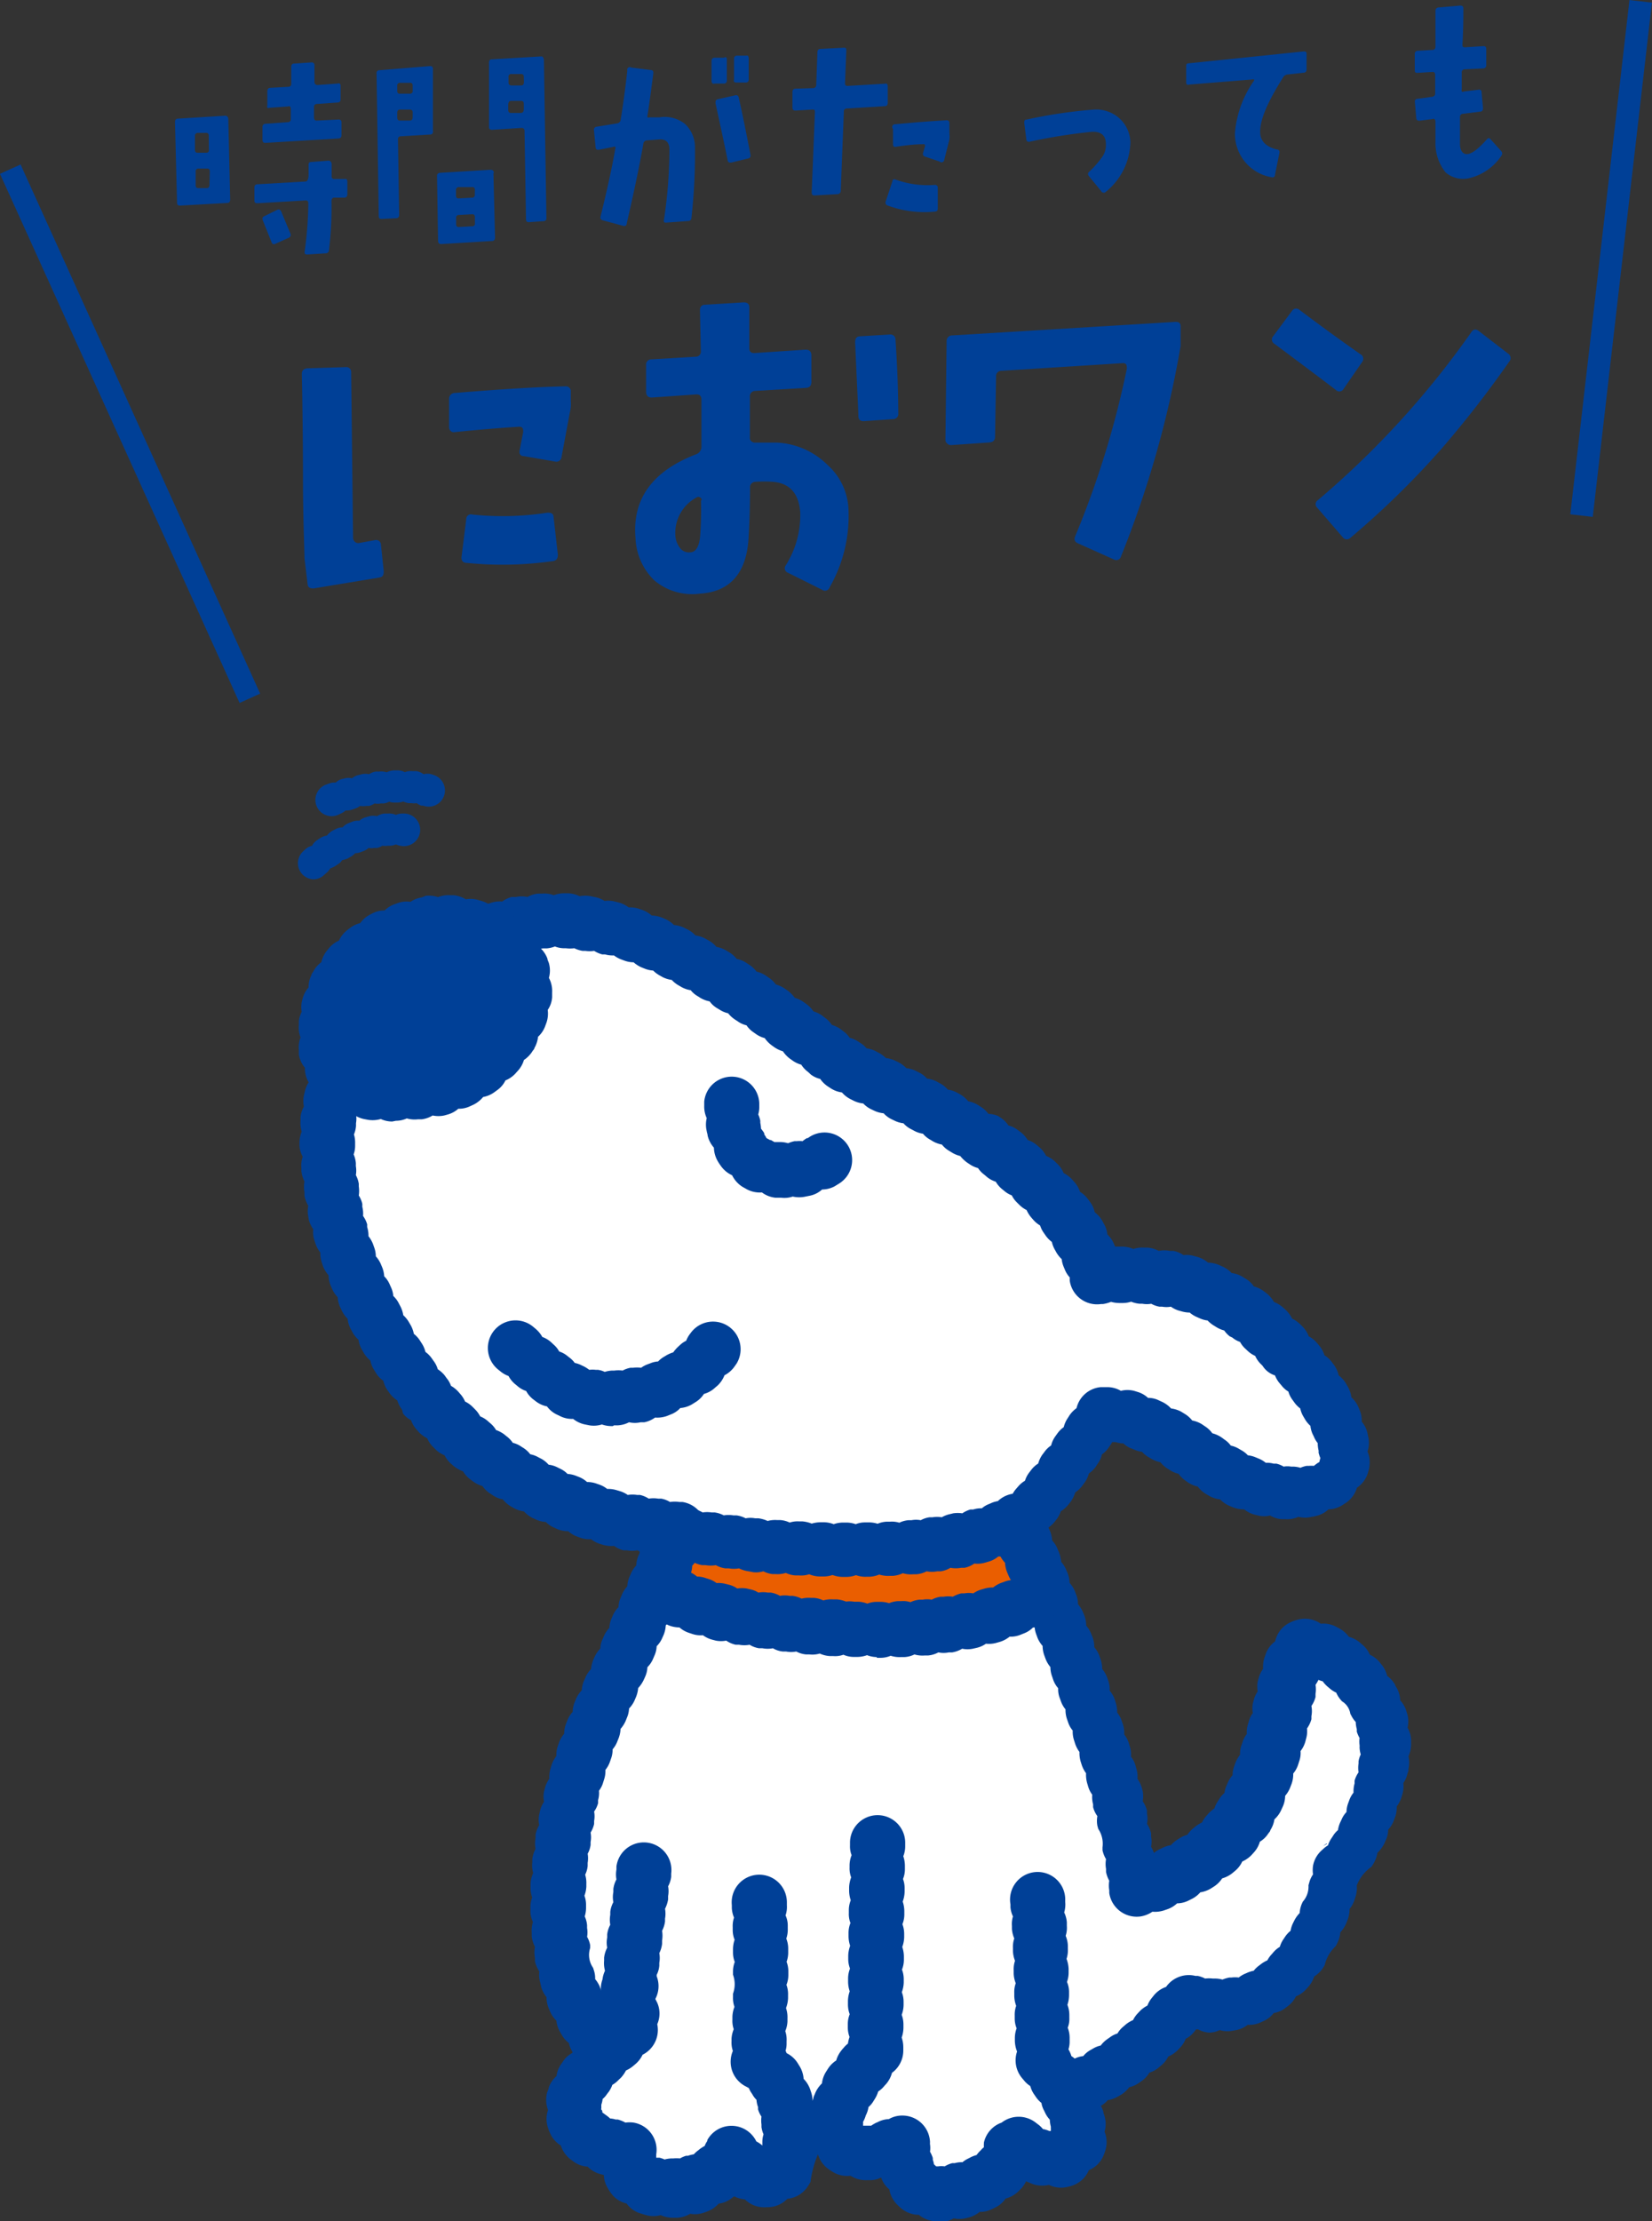 <svg xmlns="http://www.w3.org/2000/svg" viewBox="0 0 112.53 151.26"><rect x="0" y="0" width="112.53" height="151.26" fill="#333333" stroke="none"/><defs><style>.cls-1{fill:#fff;}.cls-2{fill:#004097;}.cls-3{fill:#ea5e00;}.cls-4{fill:none;stroke:#004097;stroke-miterlimit:10;stroke-width:1.54px;}</style></defs><title>option2-img</title><g id="レイヤー_2" data-name="レイヤー 2"><g id="レイヤー_2-2" data-name="レイヤー 2"><path class="cls-1" d="M46.26,104.31c-8-1.26-16.95-4.71-22.28-18.2S26.8,64.92,35.43,62.88,54.89,71,58,72.77s14.12,5.81,16.63,14.12c0,0,5.8-.94,10.35,2.67S92.86,99,90.82,100.7,85,101.57,82,99.45c-3.28-2.33-5.8-3.46-7.22-3.3,0,0-4.23,6.59-5.64,7.37,0,0,6.59,14.6,8.16,25,0,0,6.12-1.09,8.31-6.59s2.2-8.94,3.3-9.72,6.75,3,5.49,8.31-3.14,6.75-3.14,6.75-2,11.3-10.67,8.94a17.83,17.83,0,0,1-11.77,7.22c-8,1.26-21.18,4.24-27.77-4.08s-1.08-20.66.78-24.79C44.09,109.58,46.26,104.31,46.26,104.31Z"/><path class="cls-2" d="M55.64,146.82a1.72,1.72,0,0,1-.68-.13,2,2,0,0,1-.7.12H54a1.94,1.94,0,0,1-.69-.16,1.87,1.87,0,0,1-.71.07H52.4a2,2,0,0,1-.7-.21,2,2,0,0,1-.73,0l-.24,0a2,2,0,0,1-.69-.24,1.81,1.81,0,0,1-.73,0l-.23,0a2,2,0,0,1-.68-.3,2,2,0,0,1-.73-.07l-.24-.08a1.77,1.77,0,0,1-.65-.35,2.1,2.1,0,0,1-.73-.14l-.24-.1a1.94,1.94,0,0,1-.62-.42,1.92,1.92,0,0,1-.72-.21l-.21-.12a1.81,1.81,0,0,1-.59-.5,1.77,1.77,0,0,1-.7-.29l-.21-.14a2,2,0,0,1-.52-.56,1.87,1.87,0,0,1-.67-.38l-.19-.16a1.79,1.79,0,0,1-.45-.62,1.79,1.79,0,0,1-.62-.45l-.17-.19a1.75,1.75,0,0,1-.38-.66,1.81,1.81,0,0,1-.56-.51l-.14-.2a1.82,1.82,0,0,1-.31-.7,1.88,1.88,0,0,1-.5-.58l-.12-.21a1.94,1.94,0,0,1-.23-.73,1.86,1.86,0,0,1-.43-.63l-.1-.23a1.91,1.91,0,0,1-.14-.74,2,2,0,0,1-.36-.67L36.8,135a1.75,1.75,0,0,1-.06-.75,2.13,2.13,0,0,1-.3-.69l0-.24a1.89,1.89,0,0,1,0-.75,2,2,0,0,1-.22-.71l0-.25a2,2,0,0,1,.08-.73,1.9,1.9,0,0,1-.17-.71v-.25a1.86,1.86,0,0,1,.12-.71,1.94,1.94,0,0,1-.11-.72v-.25a2.07,2.07,0,0,1,.18-.7,1.72,1.72,0,0,1-.06-.72l0-.23a2,2,0,0,1,.22-.69,1.93,1.93,0,0,1,0-.72l0-.23a1.93,1.93,0,0,1,.25-.67,1.71,1.71,0,0,1,0-.71l.05-.23a1.81,1.81,0,0,1,.28-.65,1.72,1.72,0,0,1,0-.71l.06-.22a2,2,0,0,1,.3-.64,2,2,0,0,1,.08-.69l.07-.23a1.94,1.94,0,0,1,.33-.62,1.84,1.84,0,0,1,.1-.69l.08-.23a2,2,0,0,1,.35-.6,1.87,1.87,0,0,1,.13-.69l.08-.2a1.84,1.84,0,0,1,.37-.6,1.72,1.72,0,0,1,.15-.69l.08-.2a2,2,0,0,1,.39-.58,1.78,1.78,0,0,1,.16-.67l.09-.2a1.73,1.73,0,0,1,.38-.57,2.21,2.21,0,0,1,.16-.65l.09-.2a2,2,0,0,1,.38-.55,1.68,1.68,0,0,1,.16-.65l.09-.21a1.9,1.9,0,0,1,.37-.55,1.86,1.86,0,0,1,.15-.65l.09-.21a1.93,1.93,0,0,1,.38-.55,1.67,1.67,0,0,1,.15-.65l.09-.22a2.09,2.09,0,0,1,.36-.55,1.86,1.86,0,0,1,.15-.65l.09-.2a1.87,1.87,0,0,1,.37-.57,2,2,0,0,1,.14-.65l.09-.2a1,1,0,0,0,0-.1l-.15-.08a2,2,0,0,1-.72,0l-.22,0a1.76,1.76,0,0,1-.65-.3,2.12,2.12,0,0,1-.71-.06l-.23-.07a1.81,1.81,0,0,1-.63-.33,1.76,1.76,0,0,1-.71-.09l-.22-.08a1.83,1.83,0,0,1-.62-.37,1.94,1.94,0,0,1-.71-.13l-.22-.1a1.75,1.75,0,0,1-.6-.4,1.81,1.81,0,0,1-.7-.18l-.2-.09a2.05,2.05,0,0,1-.59-.45,1.94,1.94,0,0,1-.68-.22l-.21-.12a2,2,0,0,1-.55-.48,1.75,1.75,0,0,1-.67-.27l-.21-.14a1.87,1.87,0,0,1-.51-.5,1.88,1.88,0,0,1-.65-.32l-.19-.14a1.89,1.89,0,0,1-.48-.54,2.14,2.14,0,0,1-.64-.36l-.17-.15a1.93,1.93,0,0,1-.45-.58,1.94,1.94,0,0,1-.6-.39l-.17-.17a1.83,1.83,0,0,1-.41-.6,2,2,0,0,1-.58-.43l-.15-.17a1.84,1.84,0,0,1-.37-.63,1.61,1.61,0,0,1-.55-.46L27.39,96a2.17,2.17,0,0,1-.33-.64,1.86,1.86,0,0,1-.52-.49l-.14-.19a1.93,1.93,0,0,1-.29-.66,1.71,1.71,0,0,1-.49-.51l-.13-.21a1.81,1.81,0,0,1-.26-.65,2,2,0,0,1-.46-.54l-.12-.21a1.84,1.84,0,0,1-.23-.67,1.81,1.81,0,0,1-.43-.55l-.11-.2a1.89,1.89,0,0,1-.2-.68,1.9,1.9,0,0,1-.41-.58l-.1-.21a2.06,2.06,0,0,1-.17-.68,1.9,1.9,0,0,1-.39-.59l-.09-.21a1.89,1.89,0,0,1-.14-.69,2,2,0,0,1-.37-.6L21.93,86a2,2,0,0,1-.11-.71,1.88,1.88,0,0,1-.34-.64l-.08-.24a1.67,1.67,0,0,1-.06-.7,2,2,0,0,1-.31-.67L21,82.84a1.81,1.81,0,0,1,0-.73,2.14,2.14,0,0,1-.26-.68l0-.25a2,2,0,0,1,0-.73,2,2,0,0,1-.21-.71v-.21a1.77,1.77,0,0,1,.09-.76A1.78,1.78,0,0,1,20.4,78V77.8a2,2,0,0,1,.15-.74,2.09,2.09,0,0,1-.08-.75l0-.24a1.9,1.9,0,0,1,.23-.72,1.89,1.89,0,0,1,0-.75l.06-.25a1.91,1.91,0,0,1,.3-.7,1.77,1.77,0,0,1,.08-.75,2.41,2.41,0,0,1,.08-.25,1.81,1.81,0,0,1,.37-.65,2,2,0,0,1,.17-.74l.09-.22a2,2,0,0,1,.46-.63,1.87,1.87,0,0,1,.24-.71l.13-.22a1.87,1.87,0,0,1,.52-.56,1.88,1.88,0,0,1,.32-.69l.15-.2a1.89,1.89,0,0,1,.57-.49,1.74,1.74,0,0,1,.39-.65l.18-.19a1.74,1.74,0,0,1,.61-.43,1.79,1.79,0,0,1,.44-.59l.2-.17a1.88,1.88,0,0,1,.64-.37,2,2,0,0,1,.5-.55l.21-.15a1.82,1.82,0,0,1,.67-.3,1.66,1.66,0,0,1,.55-.5l.21-.13a1.84,1.84,0,0,1,.69-.24,1.88,1.88,0,0,1,.58-.46l.23-.11a1.82,1.82,0,0,1,.71-.18,1.87,1.87,0,0,1,.61-.41l.23-.09a1.78,1.78,0,0,1,.71-.13,1.86,1.86,0,0,1,.65-.35l.22-.07a1.9,1.9,0,0,1,.74-.08,1.86,1.86,0,0,1,.65-.31H35l.16,0a1.82,1.82,0,0,1,.77,0,1.78,1.78,0,0,1,.76-.23l.26,0a1.76,1.76,0,0,1,.77.11,2,2,0,0,1,.77-.13l.26,0a1.93,1.93,0,0,1,.73.2,1.94,1.94,0,0,1,.76,0l.24.05a1.8,1.8,0,0,1,.7.27,1.87,1.87,0,0,1,.74.05l.24.06a1.86,1.86,0,0,1,.66.33,2,2,0,0,1,.72.1l.23.08a2,2,0,0,1,.62.37,2.2,2.2,0,0,1,.71.15l.21.09a1.94,1.94,0,0,1,.6.41,2,2,0,0,1,.7.19l.2.1a1.83,1.83,0,0,1,.56.42,1.94,1.94,0,0,1,.68.22l.2.11a1.87,1.87,0,0,1,.55.45,1.88,1.88,0,0,1,.66.24l.2.12a1.78,1.78,0,0,1,.52.46,1.74,1.74,0,0,1,.65.26l.18.12a1.84,1.84,0,0,1,.52.48,1.94,1.94,0,0,1,.63.27l.2.14a1.83,1.83,0,0,1,.49.47,1.94,1.94,0,0,1,.62.29l.19.13a2.23,2.23,0,0,1,.48.49,1.87,1.87,0,0,1,.62.3l.18.13a2,2,0,0,1,.47.49,1.93,1.93,0,0,1,.61.3l.18.14a1.75,1.75,0,0,1,.46.48,2.08,2.08,0,0,1,.6.29l.17.13a1.79,1.79,0,0,1,.45.46,1.8,1.8,0,0,1,.57.25l.17.11a1.59,1.59,0,0,1,.41.36,1.75,1.75,0,0,1,.58.17l.19.1a1.91,1.91,0,0,1,.54.39,1.93,1.93,0,0,1,.64.18l.21.1a2,2,0,0,1,.55.41,1.83,1.83,0,0,1,.66.19l.2.1a1.75,1.75,0,0,1,.55.42,1.8,1.8,0,0,1,.66.2l.2.11a1.7,1.7,0,0,1,.55.44,1.78,1.78,0,0,1,.66.22l.2.11a2,2,0,0,1,.53.46,2,2,0,0,1,.66.25l.2.13a1.84,1.84,0,0,1,.52.48A1.78,1.78,0,0,1,68,76l.19.13a1.73,1.73,0,0,1,.5.51,1.73,1.73,0,0,1,.64.31l.19.14a1.89,1.89,0,0,1,.48.54,1.78,1.78,0,0,1,.63.35l.18.15a1.93,1.93,0,0,1,.45.58,2,2,0,0,1,.61.39l.17.17a1.73,1.73,0,0,1,.41.61,2,2,0,0,1,.59.45l.16.18a1.92,1.92,0,0,1,.37.65,1.9,1.9,0,0,1,.55.51l.14.19a1.78,1.78,0,0,1,.31.69,2,2,0,0,1,.51.57l.11.21a1.66,1.66,0,0,1,.24.73,1.84,1.84,0,0,1,.44.62l.09.21a2.48,2.48,0,0,1,.27,0h.21a1.91,1.91,0,0,1,.76.16,1.94,1.94,0,0,1,.76-.09l.25,0a2,2,0,0,1,.72.22,1.89,1.89,0,0,1,.75,0l.25,0a1.78,1.78,0,0,1,.69.29,1.79,1.79,0,0,1,.76.07l.25.07a1.94,1.94,0,0,1,.66.37,2.11,2.11,0,0,1,.75.16l.22.1a2,2,0,0,1,.64.45,1.87,1.87,0,0,1,.73.25l.21.13a1.71,1.71,0,0,1,.57.53,2,2,0,0,1,.71.35l.18.14a2,2,0,0,1,.48.57,1.92,1.92,0,0,1,.62.38l.18.16a1.91,1.91,0,0,1,.43.59,2,2,0,0,1,.59.42l.16.16a1.89,1.89,0,0,1,.39.63,1.85,1.85,0,0,1,.56.45l.17.2a2,2,0,0,1,.34.64,1.79,1.79,0,0,1,.53.5l.15.2a2,2,0,0,1,.29.67,1.93,1.93,0,0,1,.5.56l.12.21a1.92,1.92,0,0,1,.24.72,1.89,1.89,0,0,1,.46.62l.1.24a1.87,1.87,0,0,1,.15.8,1.78,1.78,0,0,1,.38.75l.06.28a1.79,1.79,0,0,1-.05,1,1.86,1.86,0,0,1,.13,1c0,.13-.05.25-.08.38a1.89,1.89,0,0,1-.77,1.09,1.89,1.89,0,0,1-.71,1l-.29.19a1.87,1.87,0,0,1-.94.28,1.75,1.75,0,0,1-.85.45,1.59,1.59,0,0,1-.3.06,1.82,1.82,0,0,1-.9,0,1.79,1.79,0,0,1-.86.16l-.27,0a1.75,1.75,0,0,1-.79-.25,1.75,1.75,0,0,1-.82,0l-.24-.06a1.91,1.91,0,0,1-.71-.36,2.06,2.06,0,0,1-.77-.14l-.24-.1a1.93,1.93,0,0,1-.63-.44,1.94,1.94,0,0,1-.73-.23l-.22-.13a1.87,1.87,0,0,1-.57-.51,1.91,1.91,0,0,1-.69-.3l-.17-.12a1.92,1.92,0,0,1-.45-.45,1.77,1.77,0,0,1-.6-.26l-.18-.11a2.06,2.06,0,0,1-.46-.42,1.93,1.93,0,0,1-.59-.22l-.17-.1a1.87,1.87,0,0,1-.49-.39,1.82,1.82,0,0,1-.58-.17L77,98.61a1.75,1.75,0,0,1-.48-.32A1.71,1.71,0,0,1,76,98.2l-.16,0-.08,0-.09.16-.13.18a1.76,1.76,0,0,1-.48.5,1.65,1.65,0,0,1-.28.62l-.12.19a2.07,2.07,0,0,1-.49.49,1.85,1.85,0,0,1-.29.62l-.14.19a2.07,2.07,0,0,1-.5.48,2.05,2.05,0,0,1-.31.63l-.14.18a2,2,0,0,1-.53.47,2,2,0,0,1-.36.64l-.12.15a2.17,2.17,0,0,1-.36.32v0l.09.2a2,2,0,0,1,.15.67,1.7,1.7,0,0,1,.37.57l.09.21a2,2,0,0,1,.15.67,1.85,1.85,0,0,1,.36.57l.09.21a2,2,0,0,1,.14.67,1.85,1.85,0,0,1,.36.57l.08.21a1.77,1.77,0,0,1,.13.67,2.08,2.08,0,0,1,.36.59l.08.2a2,2,0,0,1,.12.67,1.85,1.85,0,0,1,.35.59l.09.22a1.91,1.91,0,0,1,.11.66,1.85,1.85,0,0,1,.35.59l.07.21a2,2,0,0,1,.12.68,2,2,0,0,1,.34.59l.07.2a1.84,1.84,0,0,1,.1.69,1.82,1.82,0,0,1,.34.59l.07.22a2.24,2.24,0,0,1,.1.68,1.73,1.73,0,0,1,.32.6l.07.2a2,2,0,0,1,.09.69,1.87,1.87,0,0,1,.32.61l.06.2a1.87,1.87,0,0,1,.08.7,1.76,1.76,0,0,1,.31.61l.06.22a1.78,1.78,0,0,1,.07.68,2.1,2.1,0,0,1,.3.62l.06.23a2,2,0,0,1,0,.68,2,2,0,0,1,.29.63l0,.22a1.8,1.8,0,0,1,0,.69,2,2,0,0,1,.28.64l0,.22a1.84,1.84,0,0,1,0,.7,1.59,1.59,0,0,1,.19.42,1.83,1.83,0,0,1,.44-.28l.15-.07a1.8,1.8,0,0,1,.57-.18,2,2,0,0,1,.44-.38l.16-.1a2,2,0,0,1,.52-.23,1.88,1.88,0,0,1,.38-.42l.14-.12a2.41,2.41,0,0,1,.48-.3,1.69,1.69,0,0,1,.31-.46l.11-.13a2.36,2.36,0,0,1,.42-.36,2.08,2.08,0,0,1,.24-.5l.09-.14a1.82,1.82,0,0,1,.36-.42,1.63,1.63,0,0,1,.15-.52l.07-.17a2,2,0,0,1,.33-.52,1.76,1.76,0,0,1,.12-.63l.07-.2a2.2,2.2,0,0,1,.32-.56,1.72,1.72,0,0,1,.09-.63l.07-.2a1.68,1.68,0,0,1,.3-.58,1.75,1.75,0,0,1,.07-.64l.06-.2a1.69,1.69,0,0,1,.28-.59,1.81,1.81,0,0,1,0-.65l.06-.22a1.81,1.81,0,0,1,.27-.6,1.92,1.92,0,0,1,0-.67l.06-.21a1.83,1.83,0,0,1,.31-.66,2,2,0,0,1,.09-.76l.09-.25a1.8,1.8,0,0,1,.64-.86,1.85,1.85,0,0,1,.91-1.23,2.7,2.7,0,0,1,.84-.29,1.88,1.88,0,0,1,1.36.32,1.87,1.87,0,0,1,1,.18l.26.14a1.89,1.89,0,0,1,.65.57,2,2,0,0,1,.74.38l.21.18a1.81,1.81,0,0,1,.48.66,1.8,1.8,0,0,1,.65.49l.17.21a1.89,1.89,0,0,1,.36.74,1.94,1.94,0,0,1,.55.62c0,.08.09.16.13.25a1.94,1.94,0,0,1,.21.8,1.81,1.81,0,0,1,.42.74l.08.26a1.93,1.93,0,0,1,0,.86,1.82,1.82,0,0,1,.24.83c0,.09,0,.18,0,.27a2,2,0,0,1-.18.85,1.87,1.87,0,0,1,0,.85c0,.1,0,.19-.06.29a1.8,1.8,0,0,1-.29.68,1.91,1.91,0,0,1-.05.71l-.07.24a2,2,0,0,1-.33.64,1.86,1.86,0,0,1-.11.73l-.08.21a1.81,1.81,0,0,1-.39.64,1.73,1.73,0,0,1-.17.73l-.1.23a2.18,2.18,0,0,1-.46.61,2.14,2.14,0,0,1-.27.74l-.14.22a2.77,2.77,0,0,0-1,1.27,2,2,0,0,1-.07.72l-.07.22a1.9,1.9,0,0,1-.35.66,2.08,2.08,0,0,1-.13.73l-.09.23a2.08,2.08,0,0,1-.41.63,1.9,1.9,0,0,1-.2.72l-.11.22a2.57,2.57,0,0,0-.76,1.31l-.14.22a2,2,0,0,1-.57.54,2,2,0,0,1-.39.69l-.18.2a1.79,1.79,0,0,1-.67.46,1.86,1.86,0,0,1-.52.64l-.22.17a1.79,1.79,0,0,1-.78.33,1.72,1.72,0,0,1-.66.53l-.26.12a1.83,1.83,0,0,1-.85.15,1.8,1.8,0,0,1-.78.36l-.29.05a1.82,1.82,0,0,1-.84-.05,1.65,1.65,0,0,1-.83.17H82.4a1.73,1.73,0,0,1-.79-.22l-.13,0-.13.16a1.78,1.78,0,0,1-.58.48,1.9,1.9,0,0,1-.41.63l-.16.17a2,2,0,0,1-.62.41,1.85,1.85,0,0,1-.46.59l-.18.15a1.82,1.82,0,0,1-.65.36,1.74,1.74,0,0,1-.5.55l-.2.14a1.82,1.82,0,0,1-.67.3,2.06,2.06,0,0,1-.55.51l-.21.12a2,2,0,0,1-.7.25,1.78,1.78,0,0,1-.59.45l-.22.11a1.82,1.82,0,0,1-.71.18,1.88,1.88,0,0,1-.63.4l-.22.09a1.89,1.89,0,0,1-.74.12,2.14,2.14,0,0,1-.65.35l-.23.06a1.93,1.93,0,0,1-.75.06,1.8,1.8,0,0,1-.68.29l-.24,0a1.75,1.75,0,0,1-.72,0,2,2,0,0,1-.64.23l-.2,0a1.77,1.77,0,0,1-.69,0,1.9,1.9,0,0,1-.63.23l-.23,0a1.88,1.88,0,0,1-.67,0,1.9,1.9,0,0,1-.63.23l-.22,0a2,2,0,0,1-.69,0,1.73,1.73,0,0,1-.65.22l-.22,0a1.73,1.73,0,0,1-.68,0,1.83,1.83,0,0,1-.66.21l-.22,0a2,2,0,0,1-.69,0,2,2,0,0,1-.66.2l-.23,0a2,2,0,0,1-.69-.06,1.91,1.91,0,0,1-.67.19h-.23a1.75,1.75,0,0,1-.69-.07,1.94,1.94,0,0,1-.68.16l-.23,0a2.28,2.28,0,0,1-.7-.1,2,2,0,0,1-.7.14h-.24ZM54.09,143h.28a1.91,1.91,0,0,1,.63.13,2.07,2.07,0,0,1,.62-.12h.22a1.89,1.89,0,0,1,.63.1,1.92,1.92,0,0,1,.63-.14h.21a2,2,0,0,1,.65.08,1.83,1.83,0,0,1,.63-.16l.21,0a2,2,0,0,1,.65.06,1.85,1.85,0,0,1,.62-.18l.21,0a1.81,1.81,0,0,1,.66,0,1.86,1.86,0,0,1,.63-.2l.21,0a2.07,2.07,0,0,1,.66,0,1.88,1.88,0,0,1,.62-.2l.22,0a2.14,2.14,0,0,1,.67,0,1.82,1.82,0,0,1,.62-.21l.22,0a1.88,1.88,0,0,1,.67,0,1.74,1.74,0,0,1,.64-.22l.21,0a2.14,2.14,0,0,1,.67,0,2.14,2.14,0,0,1,.63-.22l.23,0a1.88,1.88,0,0,1,.67,0,1.9,1.9,0,0,1,.59-.22l.19,0a1.8,1.8,0,0,1,.61,0,1.67,1.67,0,0,1,.54-.25l.19-.06a1.82,1.82,0,0,1,.6-.07,1.73,1.73,0,0,1,.53-.3l.18-.08a2.14,2.14,0,0,1,.59-.12,2,2,0,0,1,.51-.35l.17-.09a1.75,1.75,0,0,1,.58-.17,1.66,1.66,0,0,1,.47-.4l.16-.09a1.79,1.79,0,0,1,.56-.23,2,2,0,0,1,.44-.43l.16-.11a1.74,1.74,0,0,1,.54-.28,1.71,1.71,0,0,1,.39-.46l.15-.13a2,2,0,0,1,.52-.32,1.84,1.84,0,0,1,.35-.49l.14-.15a2.09,2.09,0,0,1,.49-.35,1.81,1.81,0,0,1,.3-.52l.12-.15a1.85,1.85,0,0,1,.85-.6,1.89,1.89,0,0,1,2-.75l.16,0a2,2,0,0,1,.5.18,2.28,2.28,0,0,1,.52,0h.17a1.93,1.93,0,0,1,.49.07,2.43,2.43,0,0,1,.48-.14l.14,0a2.05,2.05,0,0,1,.49,0,1.87,1.87,0,0,1,.41-.25l.14-.06a2,2,0,0,1,.47-.15,1.71,1.71,0,0,1,.36-.35l.13-.1a2.21,2.21,0,0,1,.44-.26,1.8,1.8,0,0,1,.31-.43l.11-.13a1.83,1.83,0,0,1,.43-.36,1.7,1.7,0,0,1,.24-.51l.1-.15a1.79,1.79,0,0,1,.39-.43,1.87,1.87,0,0,1,.18-.55l.09-.18a2.12,2.12,0,0,1,.35-.48,2,2,0,0,1,.13-.59l.08-.18a1.54,1.54,0,0,0,.39-1.12l.06-.21a1.72,1.72,0,0,1,.25-.53,2,2,0,0,1,0-.59,1.87,1.87,0,0,1,.66-1.11,1.93,1.93,0,0,1,.36-.28,1.76,1.76,0,0,1,.22-.46l.1-.15a1.68,1.68,0,0,1,.36-.43,1.9,1.9,0,0,1,.17-.56l.08-.17a1.67,1.67,0,0,1,.33-.5,1.8,1.8,0,0,1,.11-.59l.07-.19a1.78,1.78,0,0,1,.3-.54,1.91,1.91,0,0,1,.07-.62l0-.19a1.87,1.87,0,0,1,.27-.57,2.1,2.1,0,0,1,0-.61l0-.14a1.73,1.73,0,0,1,.15-.47,1.85,1.85,0,0,1-.08-.48.86.86,0,0,0,0-.16,1.91,1.91,0,0,1,0-.48,2.17,2.17,0,0,1-.19-.44,1.09,1.09,0,0,0,0-.17,2,2,0,0,1-.07-.48,1.84,1.84,0,0,1-.3-.43l-.07-.13a1.2,1.2,0,0,0-.57-.85l-.11-.13a1.83,1.83,0,0,1-.28-.46,1.82,1.82,0,0,1-.45-.29l-.13-.11a2,2,0,0,1-.34-.37,1.66,1.66,0,0,1-.29-.1,2.33,2.33,0,0,1-.2.34,1.8,1.8,0,0,1,0,.61l0,.22a1.88,1.88,0,0,1-.28.61,1.79,1.79,0,0,1,0,.69l0,.21a2,2,0,0,1-.3.63,1.82,1.82,0,0,1-.06.69l-.06.23a1.92,1.92,0,0,1-.32.62,1.65,1.65,0,0,1-.09.69l-.07.22a1.79,1.79,0,0,1-.34.62,1.9,1.9,0,0,1-.11.7l-.08.21a2,2,0,0,1-.36.61,1.81,1.81,0,0,1-.15.71l-.11.24a1.94,1.94,0,0,1-.47.65,1.92,1.92,0,0,1-.28.74c0,.08-.09.15-.14.23a1.76,1.76,0,0,1-.57.55,1.85,1.85,0,0,1-.38.7l-.18.2a2,2,0,0,1-.64.45,1.83,1.83,0,0,1-.48.63l-.19.16a2,2,0,0,1-.7.36,1.92,1.92,0,0,1-.55.55l-.22.14a2,2,0,0,1-.72.26,1.85,1.85,0,0,1-.6.46l-.24.12a1.78,1.78,0,0,1-.74.17,1.83,1.83,0,0,1-.66.4l-.23.08a2,2,0,0,1-.79.09,2,2,0,0,1-.8.32,1.89,1.89,0,0,1-2.14-1.59l0-.19a2,2,0,0,1,0-.65,2.05,2.05,0,0,1-.22-.6l0-.21a1.85,1.85,0,0,1,0-.66,2,2,0,0,1-.24-.6l0-.21a1.81,1.81,0,0,0-.29-1.25l-.06-.22a1.8,1.8,0,0,1,0-.65,1.81,1.81,0,0,1-.29-.61l0-.19a1.85,1.85,0,0,1-.06-.66,1.76,1.76,0,0,1-.29-.6l-.06-.2a2.12,2.12,0,0,1-.07-.66,2,2,0,0,1-.3-.58l-.07-.22a2.11,2.11,0,0,1-.08-.65,2,2,0,0,1-.3-.58l-.07-.22a1.88,1.88,0,0,1-.09-.66,1.64,1.64,0,0,1-.32-.58l-.07-.2a1.89,1.89,0,0,1-.1-.66,1.78,1.78,0,0,1-.32-.57l-.08-.22a1.66,1.66,0,0,1-.1-.65,1.77,1.77,0,0,1-.34-.58l-.07-.21a1.87,1.87,0,0,1-.12-.65,2,2,0,0,1-.34-.59l-.07-.19a1.92,1.92,0,0,1-.12-.66,1.89,1.89,0,0,1-.35-.56l-.08-.22a1.82,1.82,0,0,1-.12-.65,1.71,1.71,0,0,1-.35-.56l-.08-.21a1.85,1.85,0,0,1-.14-.65,1.82,1.82,0,0,1-.35-.57l-.09-.2a1.88,1.88,0,0,1-.13-.65,1.74,1.74,0,0,1-.36-.56l-.09-.21a1.86,1.86,0,0,1-.15-.65,1.87,1.87,0,0,1-.36-.55l-.09-.21a2,2,0,0,1-.15-.68,1.66,1.66,0,0,1-.22-.3,1.88,1.88,0,0,1,.65-2.58,1.65,1.65,0,0,1,.36-.22,1.78,1.78,0,0,1,.28-.45l.14-.16a1.87,1.87,0,0,1,.48-.41,1.76,1.76,0,0,1,.29-.56l.13-.17a1.81,1.81,0,0,1,.48-.44,2,2,0,0,1,.28-.6l.13-.17a1.71,1.71,0,0,1,.47-.46,1.79,1.79,0,0,1,.27-.6l.13-.18a1.87,1.87,0,0,1,.46-.47,1.84,1.84,0,0,1,.27-.61l.12-.19a2,2,0,0,1,.48-.49,1.87,1.87,0,0,1,1.63-1.43l.39,0a1.81,1.81,0,0,1,1,.25,1.84,1.84,0,0,1,.9,0l.26.08a1.77,1.77,0,0,1,.69.4,1.63,1.63,0,0,1,.74.17l.24.11a2,2,0,0,1,.59.44,2,2,0,0,1,.69.22l.21.13a1.87,1.87,0,0,1,.54.47,1.91,1.91,0,0,1,.67.26l.19.13a1.81,1.81,0,0,1,.51.48,2,2,0,0,1,.64.29l.19.14a1.68,1.68,0,0,1,.43.41,1.78,1.78,0,0,1,.54.21l.17.1a1.7,1.7,0,0,1,.45.35,1.86,1.86,0,0,1,.56.15l.17.07a1.86,1.86,0,0,1,.49.29,1.66,1.66,0,0,1,.54.06l.19,0a1.74,1.74,0,0,1,.49.2,1.45,1.45,0,0,1,.51,0h.17a1.77,1.77,0,0,1,.46.08,1.87,1.87,0,0,1,.42-.13l.14,0a2.23,2.23,0,0,1,.36,0,2.92,2.92,0,0,1,.28-.21l.09-.05,0,0v0a2.68,2.68,0,0,1,.07-.27,2.53,2.53,0,0,1-.12-.36l0-.15a2.22,2.22,0,0,1-.06-.51,1.74,1.74,0,0,1-.27-.46l-.08-.16a1.86,1.86,0,0,1-.15-.56,1.82,1.82,0,0,1-.37-.45l-.1-.17a1.77,1.77,0,0,1-.22-.56,1.85,1.85,0,0,1-.43-.45l-.11-.15a1.76,1.76,0,0,1-.27-.55,1.71,1.71,0,0,1-.47-.42l-.12-.14a1.88,1.88,0,0,1-.32-.54A1.55,1.55,0,0,1,86,93l-.15-.15a1.76,1.76,0,0,1-.35-.52A1.73,1.73,0,0,1,85,92l-.15-.14a1.75,1.75,0,0,1-.38-.48,1.65,1.65,0,0,1-.53-.3L83.77,91a1.79,1.79,0,0,1-.38-.4,2,2,0,0,1-.52-.22l-.16-.1a2,2,0,0,1-.45-.36,1.74,1.74,0,0,1-.54-.15l-.18-.08a1.83,1.83,0,0,1-.5-.31,2.05,2.05,0,0,1-.58-.09l-.18-.05a1.81,1.81,0,0,1-.52-.26,1.73,1.73,0,0,1-.6,0l-.18,0a1.78,1.78,0,0,1-.56-.2,1.71,1.71,0,0,1-.6,0l-.19,0a2.14,2.14,0,0,1-.58-.14,1.92,1.92,0,0,1-.59.09h-.19a2.21,2.21,0,0,1-.59-.08,2.48,2.48,0,0,1-.55.15H75a1.88,1.88,0,0,1-2.13-1.58,1.79,1.79,0,0,1,0-.23,1.84,1.84,0,0,1-.33-.52l-.07-.17a1.86,1.86,0,0,1-.15-.56,2,2,0,0,1-.36-.45l-.1-.18a1.89,1.89,0,0,1-.21-.54,1.91,1.91,0,0,1-.42-.43l-.11-.16a1.77,1.77,0,0,1-.27-.53,1.87,1.87,0,0,1-.46-.38l-.14-.16a2.08,2.08,0,0,1-.32-.51,1.92,1.92,0,0,1-.5-.36l-.14-.14a1.75,1.75,0,0,1-.37-.5,1.71,1.71,0,0,1-.53-.32l-.16-.13a1.83,1.83,0,0,1-.4-.48,1.87,1.87,0,0,1-.56-.29L67.06,80a1.75,1.75,0,0,1-.44-.46,1.83,1.83,0,0,1-.57-.26l-.18-.12a2.41,2.41,0,0,1-.46-.44,2,2,0,0,1-.59-.25l-.18-.11a1.77,1.77,0,0,1-.48-.42,2,2,0,0,1-.61-.22l-.18-.11a1.69,1.69,0,0,1-.5-.41,1.75,1.75,0,0,1-.62-.21l-.19-.1a1.72,1.72,0,0,1-.52-.4,1.83,1.83,0,0,1-.63-.19l-.19-.09a1.8,1.8,0,0,1-.53-.4,1.92,1.92,0,0,1-.65-.18l-.19-.09a1.85,1.85,0,0,1-.55-.4,1.83,1.83,0,0,1-.66-.19l-.2-.1a1.92,1.92,0,0,1-.59-.46,1.85,1.85,0,0,1-.76-.28l-.2-.13a1.94,1.94,0,0,1-.52-.51,1.7,1.7,0,0,1-.64-.3L55.05,73a1.86,1.86,0,0,1-.47-.5,1.87,1.87,0,0,1-.62-.3l-.17-.12a2.13,2.13,0,0,1-.46-.49,2.08,2.08,0,0,1-.6-.29l-.18-.13a2.09,2.09,0,0,1-.46-.48,1.82,1.82,0,0,1-.6-.28l-.17-.12a1.75,1.75,0,0,1-.47-.47,1.68,1.68,0,0,1-.61-.28l-.17-.11A2,2,0,0,1,49.6,69a1.81,1.81,0,0,1-.59-.25l-.2-.12a1.65,1.65,0,0,1-.47-.44,2,2,0,0,1-.62-.23l-.17-.11a1.7,1.7,0,0,1-.5-.42,1.93,1.93,0,0,1-.6-.2l-.19-.11a1.92,1.92,0,0,1-.5-.39,2,2,0,0,1-.62-.19L45,66.46a2.08,2.08,0,0,1-.51-.37,1.81,1.81,0,0,1-.6-.14l-.2-.08a2.09,2.09,0,0,1-.53-.34,1.87,1.87,0,0,1-.61-.11l-.19-.07a2,2,0,0,1-.54-.29,1.85,1.85,0,0,1-.61-.07l-.19,0a2,2,0,0,1-.55-.24,2,2,0,0,1-.6,0l-.19,0a2,2,0,0,1-.56-.18,2.2,2.2,0,0,1-.58,0h-.18a1.75,1.75,0,0,1-.56-.12,2,2,0,0,1-.55.13H37a2,2,0,0,1-.55,0,2.06,2.06,0,0,1-.54.2l-.12,0a1.74,1.74,0,0,1-.64,0,1.73,1.73,0,0,1-.56.28l-.2.07a2.49,2.49,0,0,1-.6.09,1.81,1.81,0,0,1-.54.31l-.18.08a1.79,1.79,0,0,1-.6.13,2.06,2.06,0,0,1-.5.36l-.17.08a1.77,1.77,0,0,1-.58.18,1.71,1.71,0,0,1-.48.4l-.16.1a2,2,0,0,1-.56.22,2,2,0,0,1-.43.43l-.16.11a1.59,1.59,0,0,1-.53.28,1.71,1.71,0,0,1-.39.46l-.14.12a1.81,1.81,0,0,1-.5.33,2,2,0,0,1-.34.49l-.13.14a2.07,2.07,0,0,1-.47.37,1.65,1.65,0,0,1-.28.52l-.12.15a1.77,1.77,0,0,1-.41.41,2.34,2.34,0,0,1-.22.55l-.1.15a1.87,1.87,0,0,1-.37.46,1.58,1.58,0,0,1-.16.55l-.08.19a2.26,2.26,0,0,1-.31.49,2.51,2.51,0,0,1-.1.59l-.06.16a1.87,1.87,0,0,1-.26.53,2,2,0,0,1,0,.59l0,.18a1.8,1.8,0,0,1-.21.56,1.67,1.67,0,0,1,0,.59l0,.19a1.83,1.83,0,0,1-.14.58,1.85,1.85,0,0,1,.08.58V78a1.77,1.77,0,0,1-.1.61,1.9,1.9,0,0,1,.15.59l0,.21a1.78,1.78,0,0,1,0,.61,1.87,1.87,0,0,1,.2.59l0,.18a2.15,2.15,0,0,1,0,.62,1.81,1.81,0,0,1,.24.57l0,.2a1.88,1.88,0,0,1,.05.62,1.89,1.89,0,0,1,.28.57l0,.19a1.9,1.9,0,0,1,.09.62,2.05,2.05,0,0,1,.31.54l.07.2a1.76,1.76,0,0,1,.12.63,1.92,1.92,0,0,1,.35.55l.08.19a1.92,1.92,0,0,1,.14.62,1.73,1.73,0,0,1,.37.54l.08.18a1.74,1.74,0,0,1,.17.62,1.79,1.79,0,0,1,.38.51l.1.19a2,2,0,0,1,.2.61,2,2,0,0,1,.4.5l.1.17a2,2,0,0,1,.22.6,1.81,1.81,0,0,1,.43.48l.11.17a1.85,1.85,0,0,1,.25.58,1.88,1.88,0,0,1,.44.45l.12.17a1.73,1.73,0,0,1,.28.56,2.06,2.06,0,0,1,.47.42l.12.17a1.72,1.72,0,0,1,.31.54,2,2,0,0,1,.49.39l.14.16a1.91,1.91,0,0,1,.33.52,1.82,1.82,0,0,1,.51.36l.15.15a2,2,0,0,1,.37.5,1.78,1.78,0,0,1,.52.32l.16.14a1.76,1.76,0,0,1,.4.47,2.08,2.08,0,0,1,.55.29l.16.13a1.83,1.83,0,0,1,.43.45,1.67,1.67,0,0,1,.58.26l.16.1a1.81,1.81,0,0,1,.45.42,1.78,1.78,0,0,1,.58.22l.18.09a1.91,1.91,0,0,1,.49.4,1.75,1.75,0,0,1,.58.17l.2.1a1.68,1.68,0,0,1,.51.36,1.87,1.87,0,0,1,.61.14l.18.07a1.84,1.84,0,0,1,.54.34,1.87,1.87,0,0,1,.62.1l.2.07a1.83,1.83,0,0,1,.55.3,2,2,0,0,1,.63.08l.2.06a1.87,1.87,0,0,1,.57.27,2,2,0,0,1,.64,0l.2,0a1.84,1.84,0,0,1,.59.25,2,2,0,0,1,.64,0l.21,0a1.74,1.74,0,0,1,.6.23,2,2,0,0,1,.64,0l.21,0a1.88,1.88,0,0,1,1.57,2.15,1.73,1.73,0,0,1-.31.78,1.76,1.76,0,0,1-.12.39l-.08.21a1.87,1.87,0,0,1-.37.57,2,2,0,0,1-.15.66l-.08.2a1.88,1.88,0,0,1-.38.58,1.65,1.65,0,0,1-.14.65l-.09.21a1.87,1.87,0,0,1-.37.57,1.82,1.82,0,0,1-.16.67l-.08.19a1.9,1.9,0,0,1-.38.57,2,2,0,0,1-.15.66l-.09.2a1.79,1.79,0,0,1-.38.56,1.73,1.73,0,0,1-.16.66l-.09.21a1.79,1.79,0,0,1-.38.56,1.77,1.77,0,0,1-.16.66l-.09.2a2.21,2.21,0,0,1-.38.56,2.08,2.08,0,0,1-.16.64l-.09.21a1.91,1.91,0,0,1-.37.54,1.81,1.81,0,0,1-.15.64l-.08.2a2.06,2.06,0,0,1-.35.55,2,2,0,0,1-.13.63l-.08.2a1.84,1.84,0,0,1-.33.56,1.8,1.8,0,0,1-.11.64l-.07.2a1.79,1.79,0,0,1-.31.56,1.83,1.83,0,0,1-.09.65l-.06.19a1.67,1.67,0,0,1-.29.58,1.76,1.76,0,0,1-.06.64l0,.21a1.87,1.87,0,0,1-.27.57,1.74,1.74,0,0,1,0,.64l0,.2a1.93,1.93,0,0,1-.24.59,1.72,1.72,0,0,1,0,.64l0,.2a1.7,1.7,0,0,1-.2.6,1.84,1.84,0,0,1,0,.62l0,.21a1.73,1.73,0,0,1-.17.6,1.86,1.86,0,0,1,.08.62v.2a2.07,2.07,0,0,1-.13.61,1.74,1.74,0,0,1,.11.61v.2a2,2,0,0,1-.09.6,1.72,1.72,0,0,1,.16.6l0,.19a1.72,1.72,0,0,1,0,.6,1.8,1.8,0,0,1,.21.56l0,.2A1.53,1.53,0,0,0,40.4,134l.06.19a1.66,1.66,0,0,1,.08.58,2,2,0,0,1,.31.5l.07.19a1.86,1.86,0,0,1,.15.56,1.8,1.8,0,0,1,.35.46l.1.18a1.76,1.76,0,0,1,.2.54,1.82,1.82,0,0,1,.41.42l.11.16a1.72,1.72,0,0,1,.27.52,1.93,1.93,0,0,1,.45.37l.12.14a1.83,1.83,0,0,1,.32.48,2,2,0,0,1,.49.32l.14.13a2,2,0,0,1,.38.44,1.81,1.81,0,0,1,.52.26l.15.11a1.64,1.64,0,0,1,.43.4,1.83,1.83,0,0,1,.54.19l.18.1a1.65,1.65,0,0,1,.47.35,2,2,0,0,1,.58.14l.18.08a1.66,1.66,0,0,1,.51.31,1.79,1.79,0,0,1,.6.09l.18.05a1.76,1.76,0,0,1,.55.27,1.81,1.81,0,0,1,.61,0l.19,0a2,2,0,0,1,.58.23,1.84,1.84,0,0,1,.62,0l.19,0a1.69,1.69,0,0,1,.6.19,1.84,1.84,0,0,1,.62-.05l.21,0a1.83,1.83,0,0,1,.62.16A1.67,1.67,0,0,1,54.09,143Zm36.29-17.47a1.14,1.14,0,0,0-.25.18A1.44,1.44,0,0,1,90.38,125.57Z"/><path class="cls-3" d="M69.28,103.46l-.11.06s.86,1.91,2,4.82l-.54.28c-7.85,4.24-21.74,1.81-25.19-.23l-.76-.38c.92-2.18,1.55-3.7,1.55-3.7l.78.23c3.14.63,15.69,2.28,22.13-1Z"/><path class="cls-2" d="M59.73,112.84a1.9,1.9,0,0,1-.67-.13,2,2,0,0,1-.69.12h-.23a1.78,1.78,0,0,1-.69-.15,1.65,1.65,0,0,1-.7.09h-.23a1.94,1.94,0,0,1-.68-.17,1.8,1.8,0,0,1-.7.06l-.23,0a1.74,1.74,0,0,1-.67-.2,1.82,1.82,0,0,1-.7,0l-.23,0a1.66,1.66,0,0,1-.66-.22,1.88,1.88,0,0,1-.71,0l-.23,0a1.75,1.75,0,0,1-.65-.24,1.89,1.89,0,0,1-.71,0l-.23,0a1.81,1.81,0,0,1-.65-.28,1.9,1.9,0,0,1-.71,0l-.23-.06a1.86,1.86,0,0,1-.65-.31,1.75,1.75,0,0,1-.71-.08l-.24-.08a1.9,1.9,0,0,1-.65-.37h0a2,2,0,0,1-.75-.15l-.23-.11a1.84,1.84,0,0,1-.61-.44,1.88,1.88,0,0,1-.64-.19l-.19-.09a1.89,1.89,0,0,1-.87-2.44,2,2,0,0,1,.36-.55,2.17,2.17,0,0,1,.14-.65l.1-.21a1.74,1.74,0,0,1,.36-.56,1.85,1.85,0,0,1,.14-.65l.08-.2a1.92,1.92,0,0,1,.87-1,1.88,1.88,0,0,1,2.16-.85l.21.06a2.28,2.28,0,0,1,.45.2,2.08,2.08,0,0,1,.61,0l.21,0a1.88,1.88,0,0,1,.62.2,2,2,0,0,1,.65,0l.21,0a1.86,1.86,0,0,1,.63.2,1.77,1.77,0,0,1,.65,0l.22,0a2.28,2.28,0,0,1,.63.18,2,2,0,0,1,.65-.06l.21,0a1.73,1.73,0,0,1,.64.17,1.74,1.74,0,0,1,.65-.08h.22a2.23,2.23,0,0,1,.63.15,2.27,2.27,0,0,1,.65-.09h.21a1.92,1.92,0,0,1,.64.13,1.91,1.91,0,0,1,.64-.11h.22a1.91,1.91,0,0,1,.64.11,1.64,1.64,0,0,1,.63-.12h.22a1.94,1.94,0,0,1,.64.09,1.81,1.81,0,0,1,.62-.14h.22a1.71,1.71,0,0,1,.64.07,1.78,1.78,0,0,1,.61-.17l.21,0a1.72,1.72,0,0,1,.64,0,1.7,1.7,0,0,1,.6-.2l.2,0a1.89,1.89,0,0,1,.63,0,1.93,1.93,0,0,1,.58-.22l.2-.05a2.17,2.17,0,0,1,.62,0,2,2,0,0,1,.55-.26l.19,0a1.75,1.75,0,0,1,.59-.08,1.63,1.63,0,0,1,.51-.3l.18-.08a1.82,1.82,0,0,1,.4-.11,1.89,1.89,0,0,1,3.19,1.52,1.61,1.61,0,0,1,.3.49v0l.08.17a2,2,0,0,1,.15.67,2.15,2.15,0,0,1,.37.57l.09.21a1.79,1.79,0,0,1,.14.67,1.87,1.87,0,0,1,.37.57l.09.22a3.93,3.93,0,0,1-1.44,3.21l-.21.11a2,2,0,0,1-.74.2,1.74,1.74,0,0,1-.62.4l-.25.1a1.79,1.79,0,0,1-.72.12,1.93,1.93,0,0,1-.65.35l-.21.06a1.92,1.92,0,0,1-.75.07,1.84,1.84,0,0,1-.67.29l-.22.05a1.8,1.8,0,0,1-.73,0,1.91,1.91,0,0,1-.68.25l-.23,0a1.7,1.7,0,0,1-.71,0,1.79,1.79,0,0,1-.69.21l-.23,0a1.89,1.89,0,0,1-.71-.07,1.76,1.76,0,0,1-.69.18h-.23a2,2,0,0,1-.7-.09,1.77,1.77,0,0,1-.69.14h-.26Zm-1.54-3.77h.26a1.86,1.86,0,0,1,.63.13,1.68,1.68,0,0,1,.63-.12h.21a1.91,1.91,0,0,1,.64.09,1.81,1.81,0,0,1,.62-.14h.21a1.65,1.65,0,0,1,.63.07,1.84,1.84,0,0,1,.62-.17l.21,0a1.84,1.84,0,0,1,.62,0,1.85,1.85,0,0,1,.6-.2l.21,0a1.84,1.84,0,0,1,.62,0,2.27,2.27,0,0,1,.58-.23l.21,0a1.8,1.8,0,0,1,.61,0,1.93,1.93,0,0,1,.54-.26l.21-.06a2.06,2.06,0,0,1,.6-.08,2.05,2.05,0,0,1,.54-.31l.17-.06a1.76,1.76,0,0,1,.5-.13,2.55,2.55,0,0,1-.17-.33l-.08-.19a2,2,0,0,1-.15-.66,2,2,0,0,1-.31-.43H68a1.75,1.75,0,0,1-.66.35l-.24.07a1.81,1.81,0,0,1-.73.06,1.75,1.75,0,0,1-.67.29l-.23,0a2,2,0,0,1-.73,0,1.74,1.74,0,0,1-.67.24l-.23,0a1.92,1.92,0,0,1-.72,0,1.86,1.86,0,0,1-.68.2l-.23,0a1.87,1.87,0,0,1-.71-.07,2,2,0,0,1-.69.18h-.22a2,2,0,0,1-.7-.09,1.93,1.93,0,0,1-.69.15H59a1.79,1.79,0,0,1-.69-.11,1.91,1.91,0,0,1-.68.12h-.23a2,2,0,0,1-.69-.13,1.9,1.9,0,0,1-.68.1h-.23a1.93,1.93,0,0,1-.68-.15,1.77,1.77,0,0,1-.69.08h-.22a1.75,1.75,0,0,1-.68-.17,1.9,1.9,0,0,1-.68.08l-.23,0A1.86,1.86,0,0,1,52,107a1.77,1.77,0,0,1-.69.06L51,107a2.11,2.11,0,0,1-.66-.2,2,2,0,0,1-.69,0l-.23,0a1.84,1.84,0,0,1-.66-.22,2,2,0,0,1-.7,0l-.22,0a1.85,1.85,0,0,1-.52-.16,1.63,1.63,0,0,1-.17.2,1.55,1.55,0,0,1-.08.47,1.94,1.94,0,0,1,.41.27h0a1.7,1.7,0,0,1,.59.1l.19.06a1.79,1.79,0,0,1,.55.28,1.93,1.93,0,0,1,.63.06l.2.05a1.69,1.69,0,0,1,.58.26,2,2,0,0,1,.64,0l.21.05a1.62,1.62,0,0,1,.59.23,1.78,1.78,0,0,1,.65,0l.21,0a1.86,1.86,0,0,1,.61.22,1.75,1.75,0,0,1,.65,0l.2,0a1.87,1.87,0,0,1,.62.19,2,2,0,0,1,.65-.05l.21,0a1.84,1.84,0,0,1,.62.17,1.94,1.94,0,0,1,.64-.07H57a2.23,2.23,0,0,1,.63.15A1.87,1.87,0,0,1,58.19,109.07Z"/><path class="cls-2" d="M41.75,97.11A2,2,0,0,1,41,97a1.85,1.85,0,0,1-.85.06L39.85,97a1.9,1.9,0,0,1-.81-.38,1.79,1.79,0,0,1-.87-.18l-.27-.13a1.78,1.78,0,0,1-.64-.54,1.82,1.82,0,0,1-.74-.33l-.21-.16a1.78,1.78,0,0,1-.47-.56,1.71,1.71,0,0,1-.62-.36l-.17-.14a1.85,1.85,0,0,1-.41-.52,1.84,1.84,0,0,1-.57-.33l-.15-.12a1.88,1.88,0,0,1,2.39-2.91l.19.16a2,2,0,0,1,.44.54,1.88,1.88,0,0,1,.59.35l.16.15a1.69,1.69,0,0,1,.4.49,1.66,1.66,0,0,1,.54.29l.14.11a1.71,1.71,0,0,1,.38.38,1.84,1.84,0,0,1,.48.17l.13.06a2.45,2.45,0,0,1,.38.24,1.63,1.63,0,0,1,.44,0l.15,0a1.45,1.45,0,0,1,.46.14,2.1,2.1,0,0,1,.5-.09h.16a2.09,2.09,0,0,1,.56,0,1.86,1.86,0,0,1,.53-.19l.18,0a2,2,0,0,1,.55,0,1.82,1.82,0,0,1,.48-.25l.16-.06a1.58,1.58,0,0,1,.52-.12,1.7,1.7,0,0,1,.42-.33l.13-.08a2.26,2.26,0,0,1,.48-.21,2.5,2.5,0,0,1,.34-.39l.12-.11a1.66,1.66,0,0,1,.42-.29,1.88,1.88,0,0,1,.24-.44l.09-.12a1.88,1.88,0,0,1,3.1,2.12l-.17.24a1.89,1.89,0,0,1-.65.55,1.94,1.94,0,0,1-.46.69l-.21.18a1.76,1.76,0,0,1-.73.4,1.79,1.79,0,0,1-.59.57l-.24.15a1.86,1.86,0,0,1-.78.24,1.69,1.69,0,0,1-.68.45l-.25.1a2,2,0,0,1-.79.1,1.85,1.85,0,0,1-.73.32l-.25,0a1.75,1.75,0,0,1-.79,0,1.86,1.86,0,0,1-.76.21l-.27,0Z"/><path class="cls-2" d="M53.22,81.56h-.39a1.86,1.86,0,0,1-.93-.36,1.89,1.89,0,0,1-1-.2l-.32-.18a1.92,1.92,0,0,1-.71-.79,1.89,1.89,0,0,1-.79-.67,2.9,2.9,0,0,1-.19-.29,1.94,1.94,0,0,1-.26-.92,1.89,1.89,0,0,1-.43-.83c0-.1-.05-.2-.06-.3a1.86,1.86,0,0,1,0-.88,1.88,1.88,0,0,1-.17-.85c0-.09,0-.18,0-.28a1.88,1.88,0,0,1,3.75.24c0,.06,0,.12,0,.17a1.84,1.84,0,0,1-.07.47,2,2,0,0,1,.14.43l0,.14a2.73,2.73,0,0,1,.05.4,2.44,2.44,0,0,1,.22.31l0,.08a1.65,1.65,0,0,1,.15.25l.24.13.06,0,.24.14h.46a1.85,1.85,0,0,1,.47.08,2.25,2.25,0,0,1,.44-.14l.14,0a1.9,1.9,0,0,1,.41,0,1.61,1.61,0,0,1,.3-.21l.06,0a1.88,1.88,0,1,1,2.12,3.1l-.31.19A1.86,1.86,0,0,1,56,81h0a1.78,1.78,0,0,1-.82.42l-.3.06a2,2,0,0,1-.88,0A1.77,1.77,0,0,1,53.22,81.56Z"/><path class="cls-2" d="M22.41,68.69c.9-3.9,5-6.12,8.31-5.81s6.44,2.83,4.4,6.91-5.81,4.71-8.48,4.71S21.31,73.4,22.41,68.69Z"/><path class="cls-2" d="M26.72,76.37a1.82,1.82,0,0,1-.78-.17,2,2,0,0,1-.84.06l-.27-.05a1.91,1.91,0,0,1-.84-.39,1.83,1.83,0,0,1-.93-.21l-.28-.16a1.86,1.86,0,0,1-.73-.77,1.91,1.91,0,0,1-.83-.67,3,3,0,0,1-.19-.3,1.89,1.89,0,0,1-.26-1,1.83,1.83,0,0,1-.41-.89c0-.1,0-.2,0-.31a2,2,0,0,1,.11-.87,1.83,1.83,0,0,1-.11-.84l0-.28a1.87,1.87,0,0,1,.19-.62,2,2,0,0,1,0-.64,2.86,2.86,0,0,1,.07-.28,1.84,1.84,0,0,1,.4-.74,1.77,1.77,0,0,1,.19-.83c0-.08.08-.17.13-.25a1.8,1.8,0,0,1,.55-.64,1.9,1.9,0,0,1,.36-.76l.18-.22a1.84,1.84,0,0,1,.66-.49,1.87,1.87,0,0,1,.5-.66,1.84,1.84,0,0,1,.22-.17,1.79,1.79,0,0,1,.73-.36,1.8,1.8,0,0,1,.61-.55l.23-.12A1.74,1.74,0,0,1,26.2,62a1.76,1.76,0,0,1,.69-.43l.25-.09a1.77,1.77,0,0,1,.82-.07,1.85,1.85,0,0,1,.77-.3L29,61a2,2,0,0,1,.84.09,1.91,1.91,0,0,1,.83-.13h.23a2,2,0,0,1,.83.28,1.8,1.8,0,0,1,.86.05l.27.08a1.81,1.81,0,0,1,.73.44,1.84,1.84,0,0,1,.84.24l.25.15a1.86,1.86,0,0,1,.63.65,1.9,1.9,0,0,1,.77.5c.07.08.15.16.21.24a1.84,1.84,0,0,1,.42.88,1.92,1.92,0,0,1,.58.81c0,.1.07.2.1.31a1.85,1.85,0,0,1,0,1,1.9,1.9,0,0,1,.22,1c0,.1,0,.21,0,.32a1.74,1.74,0,0,1-.3.86,1.9,1.9,0,0,1-.09.88l-.1.27a1.84,1.84,0,0,1-.47.68,1.94,1.94,0,0,1-.25.77c0,.08-.1.15-.14.23a2,2,0,0,1-.57.58,1.9,1.9,0,0,1-.4.72l-.18.2a1.85,1.85,0,0,1-.68.47,1.72,1.72,0,0,1-.53.64l-.22.16a1.81,1.81,0,0,1-.77.33,2,2,0,0,1-.65.52l-.24.11a1.75,1.75,0,0,1-.8.17,1.83,1.83,0,0,1-.71.39l-.25.07a1.93,1.93,0,0,1-.79,0,1.87,1.87,0,0,1-.74.26l-.26,0a1.93,1.93,0,0,1-.76-.06,1.78,1.78,0,0,1-.74.16Zm.22-3.76a1.71,1.71,0,0,1,.55.09,1.73,1.73,0,0,1,.56-.16l.18,0a1.82,1.82,0,0,1,.57,0,1.68,1.68,0,0,1,.51-.22l.17,0a2,2,0,0,1,.53-.07,1.71,1.71,0,0,1,.45-.28l.16-.08a2.16,2.16,0,0,1,.49-.16,1.55,1.55,0,0,1,.37-.35l.13-.1a1.66,1.66,0,0,1,.45-.25,1.66,1.66,0,0,1,.29-.42l.12-.13a1.56,1.56,0,0,1,.39-.34,2.33,2.33,0,0,1,.21-.49l.1-.15A1.7,1.7,0,0,1,33.5,69a2,2,0,0,1,.13-.5s0-.1,0-.14a2,2,0,0,1,.2-.41,2,2,0,0,1,0-.42.57.57,0,0,0,0-.13,2.23,2.23,0,0,1,0-.36,2.88,2.88,0,0,1-.13-.31.36.36,0,0,0,0-.11,1.32,1.32,0,0,1-.08-.33,2.06,2.06,0,0,1-.26-.25.36.36,0,0,0-.08-.09,2,2,0,0,1-.25-.34,2.09,2.09,0,0,1-.4-.19l-.13-.07a2.12,2.12,0,0,1-.38-.29,2,2,0,0,1-.47-.09l-.16,0a1.46,1.46,0,0,1-.46-.2,1.83,1.83,0,0,1-.47,0h-.06l-.14,0a1.86,1.86,0,0,1-.48-.09,1.88,1.88,0,0,1-.48.12l-.18,0a2.26,2.26,0,0,1-.52,0,1.87,1.87,0,0,1-.47.23l-.17,0a1.87,1.87,0,0,1-.51.11,2.24,2.24,0,0,1-.43.31l-.16.08a1.87,1.87,0,0,1-.49.2,1.85,1.85,0,0,1-.36.38l-.13.11a2,2,0,0,1-.44.27,1.57,1.57,0,0,1-.28.44,1.47,1.47,0,0,0-.1.13,2.31,2.31,0,0,1-.36.34,2.07,2.07,0,0,1-.18.47s-.05.09-.07.14a1.62,1.62,0,0,1-.27.41,1.68,1.68,0,0,1-.07.5.83.83,0,0,1,0,.15,1.5,1.5,0,0,1-.15.42,2.26,2.26,0,0,1,0,.45,1,1,0,0,0,0,.16,2.68,2.68,0,0,1-.11.49,2.16,2.16,0,0,1,.1.44s0,.09,0,.13a2.16,2.16,0,0,1,0,.35,2.2,2.2,0,0,1,.17.25l0,.07a1.64,1.64,0,0,1,.14.22,1.34,1.34,0,0,1,.24.12l.1.06a1.77,1.77,0,0,1,.32.21,1.49,1.49,0,0,1,.42,0l.16,0a2,2,0,0,1,.49.15,1.61,1.61,0,0,1,.54-.08h.22Z"/><path class="cls-1" d="M59.75,125.49c-.15,7.06-.15,14.44-.15,14.44s-2.67,2.51-2.67,4.86,3,2.2,4.55.79c0,0-.16,4.23,2.82,3.76S69,147.62,69,145.58c0,0,2.82,2.67,4.24.78s-2.2-6.12-2.2-6.12,0-8.78-.47-11.61"/><path class="cls-2" d="M63.86,151.26h-.1a1.91,1.91,0,0,1-1.17-.44h0a1.89,1.89,0,0,1-1.2-.44c-.11-.09-.21-.19-.31-.29a1.87,1.87,0,0,1-.5-1,1.8,1.8,0,0,1-.56-.81,1.75,1.75,0,0,1-.64.18l-.34,0a1.9,1.9,0,0,1-1.1-.3,1.88,1.88,0,0,1-1.21-.26,3.71,3.71,0,0,1-.41-.28,1.9,1.9,0,0,1-.67-1.25,1.86,1.86,0,0,1-.57-1.18c0-.12,0-.25,0-.39a1.9,1.9,0,0,1,.26-1,1.86,1.86,0,0,1,.07-.93c0-.1.07-.2.1-.29a2,2,0,0,1,.48-.71,1.87,1.87,0,0,1,.27-.78l.14-.22a1.87,1.87,0,0,1,.56-.56,1.9,1.9,0,0,1,.36-.69c.05-.07.11-.13.16-.19a1.77,1.77,0,0,1,.28-.27,2.12,2.12,0,0,1,.11-.45,1.84,1.84,0,0,1-.12-.66v-.23a1.8,1.8,0,0,1,.13-.66,1.89,1.89,0,0,1-.12-.67v-.22a2.09,2.09,0,0,1,.12-.67,2.09,2.09,0,0,1-.11-.67v-.21a1.86,1.86,0,0,1,.13-.67,1.8,1.8,0,0,1-.12-.66v-.23a2.09,2.09,0,0,1,.13-.66,2.09,2.09,0,0,1-.11-.67v-.22a1.8,1.8,0,0,1,.13-.66,1.71,1.71,0,0,1-.11-.68v-.21a1.8,1.8,0,0,1,.13-.66,2.08,2.08,0,0,1-.11-.66v-.23a2.11,2.11,0,0,1,.14-.67,1.66,1.66,0,0,1-.11-.67V127a1.86,1.86,0,0,1,.14-.67,1.61,1.61,0,0,1-.11-.66v-.23a1.88,1.88,0,0,1,3.76.09v.21a1.8,1.8,0,0,1-.13.66,2.08,2.08,0,0,1,.11.66v.24a1.75,1.75,0,0,1-.13.65,1.8,1.8,0,0,1,.11.66v.21a2.1,2.1,0,0,1-.13.67,2.08,2.08,0,0,1,.11.66v.23a1.75,1.75,0,0,1-.13.65,1.85,1.85,0,0,1,.12.67v.22a2.09,2.09,0,0,1-.13.66,2.08,2.08,0,0,1,.11.66v.22a1.8,1.8,0,0,1-.13.66,1.84,1.84,0,0,1,.12.66V135a2.09,2.09,0,0,1-.13.66,1.8,1.8,0,0,1,.12.66v.22a2,2,0,0,1-.13.66,1.85,1.85,0,0,1,.12.67v.21a2.15,2.15,0,0,1-.12.67,2,2,0,0,1,.11.66v.23a1.88,1.88,0,0,1-.77,1.51,1.93,1.93,0,0,1-.39.75l-.13.14a1.69,1.69,0,0,1-.42.38,2,2,0,0,1-.23.51l-.1.16a1.55,1.55,0,0,1-.33.39A1.87,1.87,0,0,1,59,144a.69.69,0,0,0-.05.13,2,2,0,0,1-.16.36,2.28,2.28,0,0,1,0,.26h.55a3.37,3.37,0,0,1,.32-.19l.12-.05a1.81,1.81,0,0,1,.77-.21,1.79,1.79,0,0,1,.86-.24h.06a1.88,1.88,0,0,1,1.88,1.81.76.76,0,0,0,0,.15,1.67,1.67,0,0,1,0,.5,2.08,2.08,0,0,1,.19.43l0,.12a1.77,1.77,0,0,1,.08.31l.15.14h.13a1.65,1.65,0,0,1,.45,0,1.85,1.85,0,0,1,.52-.22l.17,0a1.6,1.6,0,0,1,.52-.06,1.73,1.73,0,0,1,.43-.27l.13-.07a1.93,1.93,0,0,1,.4-.15,2.09,2.09,0,0,1,.24-.28l.07-.07a1.07,1.07,0,0,1,.19-.18,2,2,0,0,1,0-.24.64.64,0,0,0,0-.07,1.87,1.87,0,0,1,1.21-1.37,1.89,1.89,0,0,1,2.32,0l.13.1a1.67,1.67,0,0,1,.36.34,1.76,1.76,0,0,1,.43.13l.11,0h0a1.54,1.54,0,0,0,0-.17l0-.13a2,2,0,0,1-.07-.47,1.84,1.84,0,0,1-.3-.43l-.08-.17a1.59,1.59,0,0,1-.19-.54,1.88,1.88,0,0,1-.4-.44l-.11-.16a1.8,1.8,0,0,1-.25-.55,1.75,1.75,0,0,1-.45-.41l-.11-.13a1.88,1.88,0,0,1-.34-1.81,2.09,2.09,0,0,1-.15-.71h0v-.2a1.89,1.89,0,0,1,.12-.67,1.76,1.76,0,0,1-.13-.66v-.22a1.74,1.74,0,0,1,.1-.65,2.09,2.09,0,0,1-.13-.66v-.23a1.74,1.74,0,0,1,.1-.65,2,2,0,0,1-.14-.65v-.23a1.8,1.8,0,0,1,.09-.65,2,2,0,0,1-.14-.65v-.22a1.74,1.74,0,0,1,.09-.65,2,2,0,0,1-.16-.65v-.2a1.74,1.74,0,0,1,.07-.65,1.84,1.84,0,0,1-.17-.62l0-.2a1.88,1.88,0,1,1,3.73-.4l0,.24a1.89,1.89,0,0,1-.07.71,1.85,1.85,0,0,1,.18.67v.24a1.74,1.74,0,0,1-.08.68,1.87,1.87,0,0,1,.15.67v.23a1.87,1.87,0,0,1-.09.67,2.17,2.17,0,0,1,.14.68v.22a1.89,1.89,0,0,1-.11.67,1.72,1.72,0,0,1,.14.68v.21a2.14,2.14,0,0,1-.11.67,1.91,1.91,0,0,1,.13.68v.22a1.61,1.61,0,0,1-.11.66,1.86,1.86,0,0,1,.13.67V139a1.67,1.67,0,0,1-.08.55,2.07,2.07,0,0,1,.2.46,1.87,1.87,0,0,1,.53.52l.14.2a2.07,2.07,0,0,1,.28.71,1.67,1.67,0,0,1,.49.59l.12.23a1.93,1.93,0,0,1,.2.8,1.85,1.85,0,0,1,.42.75c0,.1.06.2.08.3a1.87,1.87,0,0,1,0,1.05,1.89,1.89,0,0,1,.08,1.18,3.26,3.26,0,0,1-.15.44,1.84,1.84,0,0,1-1,1,1.87,1.87,0,0,1-1,1,2.24,2.24,0,0,1-.46.14,1.86,1.86,0,0,1-1.26-.14,2,2,0,0,1-1.12-.06l-.29-.12a.61.61,0,0,1-.14-.07,2.13,2.13,0,0,1-.31.47l-.24.24a1.89,1.89,0,0,1-.85.47,1.79,1.79,0,0,1-.68.6l-.27.13a1.77,1.77,0,0,1-.82.18,2,2,0,0,1-.73.38l-.25.06a1.93,1.93,0,0,1-.79,0,1.88,1.88,0,0,1-.85.26Z"/><path class="cls-1" d="M43.83,127.09C43.2,131.8,42.49,137,43,138.2c0,0-4.55,3.3-3.92,5.65s3.76,2.36,3.76,2.36-.62,2.66,2.67,2.66a4.73,4.73,0,0,0,4.4-2.35s1.41,2.35,3.13,1.41.63-6.59-1.41-7.53a91.58,91.58,0,0,0,0-12.08"/><path class="cls-2" d="M21.36,59.88A1.1,1.1,0,0,1,20.62,58l.19-.18a1.13,1.13,0,0,1,.45-.23,1,1,0,0,1,.34-.38l.21-.14a1.12,1.12,0,0,1,.46-.17,1.31,1.31,0,0,1,.37-.33l.22-.11a1,1,0,0,1,.48-.12,1,1,0,0,1,.41-.29l.23-.09a1,1,0,0,1,.5-.07,1,1,0,0,1,.44-.24l.25-.07a1.1,1.1,0,0,1,.51,0,1.21,1.21,0,0,1,.49-.18l.26,0a1.1,1.1,0,0,1,.54.09,1.18,1.18,0,0,1,.54-.09h.06a1.11,1.11,0,1,1-.26,2.2,1.22,1.22,0,0,1-.34-.1,1.12,1.12,0,0,1-.37.09l-.18,0a1.2,1.2,0,0,1-.38,0,1,1,0,0,1-.35.15l-.19,0a1,1,0,0,1-.39,0,1.08,1.08,0,0,1-.34.21l-.18.07a1.14,1.14,0,0,1-.4.08,1,1,0,0,1-.32.25l-.17.1a1.46,1.46,0,0,1-.39.12.86.86,0,0,1-.29.28l-.16.11a1.47,1.47,0,0,1-.36.17,1.18,1.18,0,0,1-.25.3l-.14.12A1.07,1.07,0,0,1,21.36,59.88Z"/><path class="cls-2" d="M22.58,55.58a1.11,1.11,0,0,1-.4-2.14l.22-.08a1.08,1.08,0,0,1,.47-.07,1,1,0,0,1,.41-.24L23.5,53a1,1,0,0,1,.48,0,1,1,0,0,1,.43-.22l.24-.06a1.16,1.16,0,0,1,.49,0,1.11,1.11,0,0,1,.46-.18l.23,0a1.24,1.24,0,0,1,.51.05,1.27,1.27,0,0,1,.48-.13h.26a1.06,1.06,0,0,1,.5.12,1.13,1.13,0,0,1,.52-.07l.25,0a1.07,1.07,0,0,1,.5.21,1.07,1.07,0,0,1,.53,0l.21.07a1.1,1.1,0,0,1-.77,2.07l-.12,0a1.09,1.09,0,0,1-.32-.17,1.09,1.09,0,0,1-.36,0l-.19,0a1.37,1.37,0,0,1-.36-.11,1.22,1.22,0,0,1-.38.07H26.9a1,1,0,0,1-.39-.06,1,1,0,0,1-.38.12l-.2,0a.94.94,0,0,1-.41,0,1.19,1.19,0,0,1-.38.17l-.19,0a1.21,1.21,0,0,1-.42,0,1.18,1.18,0,0,1-.37.19l-.2.07a1.21,1.21,0,0,1-.42.05,1.16,1.16,0,0,1-.37.23L23,55.5A1.14,1.14,0,0,1,22.58,55.58Z"/><path class="cls-2" d="M55.73,146a3.07,3.07,0,0,1-.09-1.66,2.34,2.34,0,0,0,0-.26,1.77,1.77,0,0,0-.3-.75,2,2,0,0,0-.07-.8l-.09-.27a1.94,1.94,0,0,0-.44-.7,1.91,1.91,0,0,0-.25-.82l-.16-.26a1.86,1.86,0,0,0-.75-.67.77.77,0,0,0-.07-.16,1.63,1.63,0,0,0,.07-.45V139a1.77,1.77,0,0,0-.09-.69,1.87,1.87,0,0,0,.15-.67v-.22a1.9,1.9,0,0,0-.1-.68,2.11,2.11,0,0,0,.14-.67v-.22a1.79,1.79,0,0,0-.11-.69,1.82,1.82,0,0,0,.13-.67v-.23a1.85,1.85,0,0,0-.12-.67,1.9,1.9,0,0,0,.11-.68v-.23a1.86,1.86,0,0,0-.13-.67,1.9,1.9,0,0,0,.1-.68v-.23a1.64,1.64,0,0,0-.15-.67,1.77,1.77,0,0,0,.09-.69v-.23a1.88,1.88,0,1,0-3.75.22v.21a1.93,1.93,0,0,0,.15.64,1.77,1.77,0,0,0-.09.65v.21a1.75,1.75,0,0,0,.13.65,2,2,0,0,0-.11.66v.21a1.73,1.73,0,0,0,.12.64,1.84,1.84,0,0,0-.12.66v.21a1.87,1.87,0,0,1,0,1.29V136a1.79,1.79,0,0,0,.1.66,2,2,0,0,0-.14.65v.22a1.74,1.74,0,0,0,.09.65,2,2,0,0,0-.15.64V139a1.79,1.79,0,0,0,.09.66,1.88,1.88,0,0,0,.91,2.43l.1-.15h0l-.1.15.18.1a1.59,1.59,0,0,0,.15.29l.08.12a1.65,1.65,0,0,0,.29.39,1.72,1.72,0,0,0,.11.5,1,1,0,0,0,0,.16,1.64,1.64,0,0,0,.23.48,2,2,0,0,0,0,.54l0,.18a2,2,0,0,0,.14.49,1.62,1.62,0,0,0-.08.49s0,.1,0,.14,0,.09,0,.13l0,0a2.13,2.13,0,0,0-.41-.28,1.91,1.91,0,0,0-.79-.83,1.88,1.88,0,0,0-2.55.74l0,.06a1.59,1.59,0,0,0-.18.34,3,3,0,0,0-.33.21l-.11.09a1.93,1.93,0,0,0-.3.27,2,2,0,0,0-.4.1l-.13,0a1.89,1.89,0,0,0-.41.18,2.33,2.33,0,0,0-.46,0h-.15a2.13,2.13,0,0,0-.44.07,2.06,2.06,0,0,0-.35-.12l-.09,0-.13,0h0l0-.07c0-.05,0-.11,0-.16v0a1.88,1.88,0,0,0-1.54-2.16,2.11,2.11,0,0,0-.56,0,2.18,2.18,0,0,0-.52-.21l-.14,0a1.59,1.59,0,0,0-.38-.07,2,2,0,0,0-.27-.22l-.08-.06-.18-.13c0-.07,0-.13-.07-.2s0,0,0-.05l0-.08,0-.11,0-.09a1.83,1.83,0,0,0,.09-.39,1.41,1.41,0,0,0,.3-.34l.11-.14a1.83,1.83,0,0,0,.25-.48,1.83,1.83,0,0,0,.44-.35l.15-.14a2.27,2.27,0,0,0,.34-.49,2.07,2.07,0,0,0,.52-.33l.14-.12a1.86,1.86,0,0,0,.47-.62,1.89,1.89,0,0,0,1-2.08,1.81,1.81,0,0,0,0-1.46l-.13-.26a1.86,1.86,0,0,0,.09-1.55s0,0,0,0,0-.06,0-.09a1.64,1.64,0,0,0,.18-.63l0-.19v0a1.81,1.81,0,0,0,0-.66,1.91,1.91,0,0,0,.19-.64l0-.22a2.06,2.06,0,0,0,0-.66,1.92,1.92,0,0,0,.2-.64l0-.19v0a1.87,1.87,0,0,0,0-.67,2.19,2.19,0,0,0,.21-.64l0-.23a1.81,1.81,0,0,0,0-.66,1.84,1.84,0,0,0,.21-.65l0-.22a1.88,1.88,0,0,0-3.73-.48l0,.21a1.87,1.87,0,0,0,0,.67,1.84,1.84,0,0,0-.21.65l0,.21a1.77,1.77,0,0,0,0,.69,1.83,1.83,0,0,0-.21.66l0,.2a1.92,1.92,0,0,0,0,.68,1.84,1.84,0,0,0-.21.65l0,.22a1.77,1.77,0,0,0,0,.69,1.93,1.93,0,0,0-.21.68l0,.2a2,2,0,0,0,.06.69,1.92,1.92,0,0,0-.17.59,1.85,1.85,0,0,0,0,1.27,1.69,1.69,0,0,0-.07.45v.23H41a1.86,1.86,0,0,0,0,.91l-.18.12-.2.17a1.94,1.94,0,0,0-.44.59,1.71,1.71,0,0,0-.62.42l-.17.17a1.91,1.91,0,0,0-.41.68,1.68,1.68,0,0,0-.6.53l-.15.22a1.74,1.74,0,0,0-.32.82,1.84,1.84,0,0,0-.53.78c0,.12-.08.23-.11.34a1.93,1.93,0,0,0,.06,1.19,1.89,1.89,0,0,0,0,1.22,3,3,0,0,0,.14.36,1.88,1.88,0,0,0,.73.84,2,2,0,0,0,.62.91l.27.2a1.84,1.84,0,0,0,.94.33,1.86,1.86,0,0,0,.81.49l.29.08h0a1.84,1.84,0,0,0,.24.84,3,3,0,0,0,.24.38,1.81,1.81,0,0,0,1.07.72,1.83,1.83,0,0,0,1,.69l.33.1a1.87,1.87,0,0,0,1,0,1.91,1.91,0,0,0,.79.18h.37a2,2,0,0,0,.84-.27,1.93,1.93,0,0,0,.89-.06l.28-.1a1.93,1.93,0,0,0,.77-.53,1.79,1.79,0,0,0,.86-.35l.2-.15a1.91,1.91,0,0,0,.73.21,1.87,1.87,0,0,0,1.14.53,2.11,2.11,0,0,0,.35,0h.1a1.86,1.86,0,0,0,1.3-.57,1.88,1.88,0,0,0,1.32-.74,4.1,4.1,0,0,0,.26-.41,7,7,0,0,1,.56-2C55.72,146.19,55.73,146.09,55.73,146Z"/><path class="cls-2" d="M15.55,8.1l.13,5.49c0,.15-.07.23-.19.23L12.27,14c-.14,0-.21-.05-.21-.19l-.14-5.5c0-.14.06-.22.19-.23l3.24-.2C15.48,7.88,15.55,8,15.55,8.1ZM14.22,9.24c0-.14-.07-.2-.2-.19l-.55,0a.19.19,0,0,0-.19.22l0,.93c0,.14.06.21.2.2l.56,0a.17.17,0,0,0,.19-.21Zm.07,2.43c0-.14-.07-.2-.21-.19l-.56,0a.18.18,0,0,0-.19.22l0,.92c0,.14.08.2.2.19l.55,0c.13,0,.19-.08.19-.22Zm9.37.7v.85c0,.15-.07.23-.19.24l-.7,0c-.13,0-.19.09-.19.24a23.94,23.94,0,0,1-.17,3.33.22.22,0,0,1-.22.22l-1.27.08c-.13,0-.19-.06-.17-.19A25.4,25.4,0,0,0,21,14v-.16c0-.14-.07-.2-.19-.19l-3.28.19c-.14,0-.2-.05-.2-.19v-.86c0-.15.06-.23.19-.24l3.29-.19c.13,0,.21-.17.21-.48s0-.43,0-.63.06-.21.19-.22l1.17-.09a.18.18,0,0,1,.14.06.26.26,0,0,1,.07.15V12a.17.17,0,0,0,.2.19l.7,0C23.59,12.16,23.66,12.23,23.66,12.37ZM23.2,5.9v.86c0,.14-.06.21-.19.22l-1.42.1a.19.19,0,0,0-.2.22V8c0,.15.07.22.19.21l1.48-.07c.14,0,.2.06.2.2v.86c0,.14-.06.22-.19.23l-5,.3c-.12,0-.19-.06-.19-.21V8.65a.2.2,0,0,1,.21-.22l1.52-.11c.13,0,.2-.08.2-.22V7.41a.5.5,0,0,0-.05-.16.14.14,0,0,0-.14,0l-1.26.09a.17.17,0,0,1-.15,0,.22.22,0,0,1,0-.16V6.22c0-.15.07-.23.19-.24l1.25-.07a.19.19,0,0,0,.19-.22V4.56c0-.15.06-.23.19-.23l1.19-.08a.18.18,0,0,1,.2.2V5.58a.2.2,0,0,0,.06.15.2.2,0,0,0,.14.06L23,5.69a.16.16,0,0,1,.14,0A.24.24,0,0,1,23.2,5.9Zm-3.42,10a.21.21,0,0,1-.11.29l-.91.41a.17.17,0,0,1-.26-.1L17.9,15q-.07-.2.09-.27l.89-.44c.13-.06.22,0,.27.1Z"/><path class="cls-2" d="M29.49,4.7l0,4.24a.18.18,0,0,1-.19.22l-2,.12a.19.19,0,0,0-.19.23l.08,5.13c0,.14-.07.21-.2.22l-1,.05c-.13,0-.19-.06-.19-.2L25.65,5a.19.19,0,0,1,.2-.22L29.3,4.5C29.43,4.5,29.49,4.56,29.49,4.7ZM28.11,5.84c0-.14-.06-.21-.19-.2l-.67,0a.18.18,0,0,0-.19.22v.33c0,.13.06.2.19.19l.67,0a.18.18,0,0,0,.19-.22Zm0,1.82a.18.18,0,0,0-.2-.2l-.66,0c-.13,0-.19.08-.19.22V8q0,.23.21.21l.65,0c.13,0,.19-.09.19-.24Zm5.5,4.13.11,4.38c0,.15-.06.23-.19.24l-3.48.21q-.2,0-.21-.21L29.77,12a.2.2,0,0,1,.19-.23l3.47-.21Q33.64,11.57,33.64,11.79Zm-1.26,1.15c0-.14-.07-.21-.21-.2l-.88,0a.19.19,0,0,0-.2.22v.36c0,.14.07.2.2.19l.89-.05a.18.18,0,0,0,.19-.22Zm0,1.85c0-.14-.07-.21-.2-.2l-.89.05a.18.18,0,0,0-.19.22v.4c0,.14.06.21.19.2l.9-.05a.18.18,0,0,0,.19-.22ZM37.05,4.1l.17,10.74a.19.19,0,0,1-.2.22l-1,.07c-.13,0-.19-.06-.19-.21l-.1-6a.19.19,0,0,0-.21-.21l-2,.13c-.14,0-.21-.06-.21-.2l0-4.37c0-.15.06-.23.19-.23l3.41-.2C37,3.88,37.05,4,37.05,4.1ZM35.68,5.23c0-.14-.08-.2-.21-.19l-.64,0a.18.18,0,0,0-.19.22v.35q0,.21.21.21l.65,0c.13,0,.19-.09.19-.24Zm0,1.85q0-.23-.21-.21l-.65,0c-.13,0-.19.09-.2.24v.37c0,.15.07.22.19.21l.67,0c.13,0,.19-.09.2-.24Z"/><path class="cls-2" d="M47.34,10.07a39.81,39.81,0,0,1-.24,4.76.21.21,0,0,1-.21.22l-1.53.11a.14.14,0,0,1-.13-.05.2.2,0,0,1,0-.15,32.89,32.89,0,0,0,.37-4.78c0-.47-.23-.7-.64-.69l-.9.07a.26.26,0,0,0-.24.25c-.27,1.53-.65,3.34-1.13,5.41,0,.14-.11.2-.24.16L41.05,15a.2.2,0,0,1-.14-.26c.46-1.88.8-3.42,1-4.61a.14.14,0,0,0,0-.13.13.13,0,0,0-.12,0l-1,.2c-.13,0-.2,0-.22-.18l-.11-1.14a.2.2,0,0,1,.18-.25l1.41-.23a.28.28,0,0,0,.23-.24c.16-1,.32-2.16.45-3.35A.18.18,0,0,1,43,4.6l1.34.17c.12,0,.18.09.16.24-.13,1-.26,2-.39,2.83a.19.19,0,0,0,0,.15.1.1,0,0,0,.12,0l.7,0a2.21,2.21,0,0,1,1.74.46A2.17,2.17,0,0,1,47.34,10.07Zm2.17-6,0,1.4a.19.19,0,0,1-.2.22l-.63,0a.22.22,0,0,1-.14,0,.26.26,0,0,1-.07-.15l0-1.39c0-.14.08-.22.21-.22l.64,0C49.44,3.85,49.51,3.91,49.51,4.05Zm1.61,6.48a.19.19,0,0,1-.15.24l-1.16.28c-.14,0-.22,0-.25-.18-.08-.42-.35-1.7-.82-3.85,0-.15,0-.24.15-.28l1.19-.27a.18.18,0,0,1,.24.16C50.52,7.49,50.78,8.79,51.12,10.53ZM51,4l0,1.4a.19.19,0,0,1-.2.22l-.64,0A.18.18,0,0,1,50,5.56.17.17,0,0,1,50,5.42L50,4a.19.19,0,0,1,.21-.21l.63,0C50.94,3.76,51,3.82,51,4Z"/><path class="cls-2" d="M60.47,5.88V7c0,.15-.07.23-.2.23l-2.59.16a.19.19,0,0,0-.2.22L57.27,13a.22.22,0,0,1-.22.22l-1.57.09c-.13,0-.19-.06-.19-.21l.22-5.44c0-.14,0-.21-.18-.2l-1.15.07c-.13,0-.2-.06-.2-.21V6.27c0-.14.06-.22.19-.23L55.39,6a.21.21,0,0,0,.21-.22l.08-2.22c0-.15.08-.23.21-.23l1.58-.08c.13,0,.18,0,.18.19l-.09,2.22c0,.14.06.2.19.19l2.53-.15C60.4,5.66,60.47,5.73,60.47,5.88Zm3.41,6.88v1.43c0,.15-.07.22-.2.22A7.21,7.21,0,0,1,60.48,14a.21.21,0,0,1-.15-.28l.46-1.38c0-.13.12-.17.25-.1a6.34,6.34,0,0,0,2.64.35A.18.18,0,0,1,63.88,12.76Zm.79-4.36v.65a2,2,0,0,1,0,.45l-.35,1.39A.19.19,0,0,1,64,11l-1-.34a.19.19,0,0,1-.12-.26L63,10a.19.19,0,0,0,0-.13.08.08,0,0,0-.1-.05c-.65,0-1.26.09-1.85.17a.24.24,0,0,1-.15,0,.19.19,0,0,1-.07-.14l0-1.07A.19.19,0,0,1,61,8.46l1-.09c.64-.06,1.47-.12,2.47-.18C64.6,8.18,64.67,8.25,64.67,8.4Z"/><path class="cls-2" d="M77,9.7a4.48,4.48,0,0,1-1.66,3.35A.2.2,0,0,1,75,13l-.82-1c-.09-.11-.09-.21,0-.29a7,7,0,0,0,.94-1.08,1.41,1.41,0,0,0,.21-.83c0-.59-.35-.87-1-.82a37,37,0,0,0-4.19.67.17.17,0,0,1-.23-.16l-.14-1.11c0-.14,0-.23.17-.24a33.62,33.62,0,0,1,4.59-.68,2.38,2.38,0,0,1,1.69.57A2.28,2.28,0,0,1,77,9.7Z"/><path class="cls-2" d="M89,3.65l0,1.06c0,.15-.06.23-.19.24l-1.09.12a.4.4,0,0,0-.32.2C86.37,6.91,85.82,8.14,85.84,9c0,.6.4,1,1.14,1.18.14,0,.2.11.17.24l-.3,1.48c0,.14-.1.2-.23.17a3,3,0,0,1-2.5-3,7.19,7.19,0,0,1,1.29-3.56.09.09,0,0,0,0-.1.07.07,0,0,0-.09,0L81,5.76a.16.16,0,0,1-.14,0,.17.17,0,0,1-.06-.14l0-1.08c0-.14,0-.22.18-.23l7.85-.81a.22.22,0,0,1,.15.06A.21.21,0,0,1,89,3.65Z"/><path class="cls-2" d="M102.26,10.29a.24.24,0,0,1,0,.33A3.64,3.64,0,0,1,100,12.15a1.83,1.83,0,0,1-1.53-.41,3.15,3.15,0,0,1-.69-2.05c0-.13,0-.37,0-.74s0-.69,0-.71a.24.24,0,0,0-.07-.13.14.14,0,0,0-.14,0l-.88.11c-.14,0-.21-.05-.22-.19l-.09-1.07a.18.18,0,0,1,.18-.23l1-.14a.22.22,0,0,0,.2-.25l0-1.23c0-.15-.06-.22-.19-.21l-1,.06c-.13,0-.2,0-.2-.19l0-1.09a.2.2,0,0,1,.2-.22l1-.06c.14,0,.2-.08.21-.22l0-2.43c0-.15.08-.23.2-.24L99.47.38c.14,0,.21.06.21.19,0,.55,0,1.36-.06,2.44,0,.15,0,.22.19.21l1.24-.08c.13,0,.19.06.19.2V4.42a.21.21,0,0,1-.21.24l-1.27.06a.2.2,0,0,0-.19.23l0,1.13a.25.25,0,0,0,0,.15.12.12,0,0,0,.14,0l1-.12a.16.16,0,0,1,.21.18l.1,1.08c0,.14-.06.22-.18.23l-1.2.15a.21.21,0,0,0-.19.23c0,.86,0,1.47,0,1.81,0,.5.22.74.53.7s.74-.37,1.3-1c.09-.11.17-.11.26,0Z"/><path class="cls-2" d="M26.14,38.9c0,.26-.07.4-.31.43l-4.47.74c-.26,0-.39-.07-.41-.31L20.74,38c0-.58-.08-2.13-.1-4.66,0-4.21-.06-6.84-.08-7.87,0-.25.13-.37.39-.39L23.53,25a.33.33,0,0,1,.39.34l.13,11.3a.37.37,0,0,0,.12.25.33.33,0,0,0,.27.09l1.1-.2a.33.33,0,0,1,.41.32ZM38.88,26.67v.67a2.24,2.24,0,0,1-.06.73l-.57,3.05a.35.35,0,0,1-.44.31l-2.13-.37c-.24,0-.34-.17-.28-.42l.24-1.23c0-.25-.05-.36-.31-.35-1.28.08-2.74.2-4.39.37a.29.29,0,0,1-.25-.09.36.36,0,0,1-.1-.25l0-1.92a.39.39,0,0,1,.39-.41c3.29-.27,5.79-.42,7.52-.45A.33.33,0,0,1,38.88,26.67ZM38,37.77c0,.26-.1.41-.34.44a24.42,24.42,0,0,1-5.88.12c-.26,0-.37-.18-.34-.42l.32-2.56a.32.32,0,0,1,.42-.31,19.91,19.91,0,0,0,5.12-.13c.26,0,.4.07.41.31Z"/><path class="cls-2" d="M57.79,34.55A9.81,9.81,0,0,1,56.51,40a.33.33,0,0,1-.51.16L53.67,39a.32.32,0,0,1-.16-.48,6.42,6.42,0,0,0,1-3.64q-.15-1.93-1.86-2.07a8.82,8.82,0,0,0-1.2,0,.37.37,0,0,0-.36.41c0,1.59-.06,2.74-.1,3.43q-.22,3.59-3.35,3.78a4,4,0,0,1-3.06-.9,4.22,4.22,0,0,1-1.29-2.88q-.35-4,4.14-5.72a.54.54,0,0,0,.35-.52c0-.72,0-1.79,0-3.19,0-.26-.12-.38-.38-.36l-3,.21c-.25,0-.37-.11-.39-.37V24.88a.36.36,0,0,1,.37-.41l3-.18a.34.34,0,0,0,.36-.38l-.06-2.77c0-.26.12-.39.37-.39l2.6-.16c.26,0,.39.1.39.34l0,2.77c0,.25.12.36.38.34l3.46-.23c.24,0,.37.11.39.36V26c0,.26-.12.4-.36.41l-3.46.21a.36.36,0,0,0-.37.39l0,2.79a.29.29,0,0,0,.11.26.39.39,0,0,0,.28.08c.58,0,1.07,0,1.45,0a5.25,5.25,0,0,1,3.46,1.53A4.28,4.28,0,0,1,57.79,34.55Zm-10-.48a.18.18,0,0,0-.11-.2.2.2,0,0,0-.22,0A2.73,2.73,0,0,0,46,36.38a1.57,1.57,0,0,0,.3.91.76.76,0,0,0,.71.32c.38,0,.61-.38.68-1.07A24.22,24.22,0,0,0,47.75,34.07ZM61,23.15c.12,1.74.18,3.4.19,5a.35.35,0,0,1-.36.39l-2,.14c-.24,0-.36-.11-.36-.37s-.08-1.77-.22-5c0-.26.09-.4.34-.41l2-.12A.35.35,0,0,1,61,23.15Z"/><path class="cls-2" d="M80.42,22.26l0,1.3a69.77,69.77,0,0,1-4.06,14.33.33.33,0,0,1-.48.21L73.43,37c-.23-.1-.29-.26-.18-.51a62.6,62.6,0,0,0,3.51-11.39c0-.26-.05-.39-.31-.37l-8.24.52a.36.36,0,0,0-.36.41l-.07,4.08q0,.36-.39.39l-2.61.18a.34.34,0,0,1-.25-.1A.33.33,0,0,1,64.4,30l.08-6.75a.38.38,0,0,1,.39-.41l15.19-.92C80.31,21.91,80.43,22,80.42,22.26Z"/><path class="cls-2" d="M92.8,24.63l-1.27,1.84a.33.33,0,0,1-.54.08c-.81-.62-2.21-1.67-4.18-3.14a.33.33,0,0,1-.08-.52L88,21.18a.34.34,0,0,1,.54-.06c1.33,1,2.7,2,4.13,3A.35.35,0,0,1,92.8,24.63Zm10,0a71.9,71.9,0,0,1-4.67,6,58.69,58.69,0,0,1-6.15,6,.34.34,0,0,1-.52-.05l-1.73-2a.33.33,0,0,1,.05-.53A60.51,60.51,0,0,0,100.2,22.65c.15-.24.33-.27.53-.11l2,1.54A.36.36,0,0,1,102.81,24.62Z"/><line class="cls-4" x1="0.7" y1="11.52" x2="17.02" y2="47.55"/><line class="cls-4" x1="111.76" y1="0.09" x2="107.73" y2="35.11"/></g></g></svg>